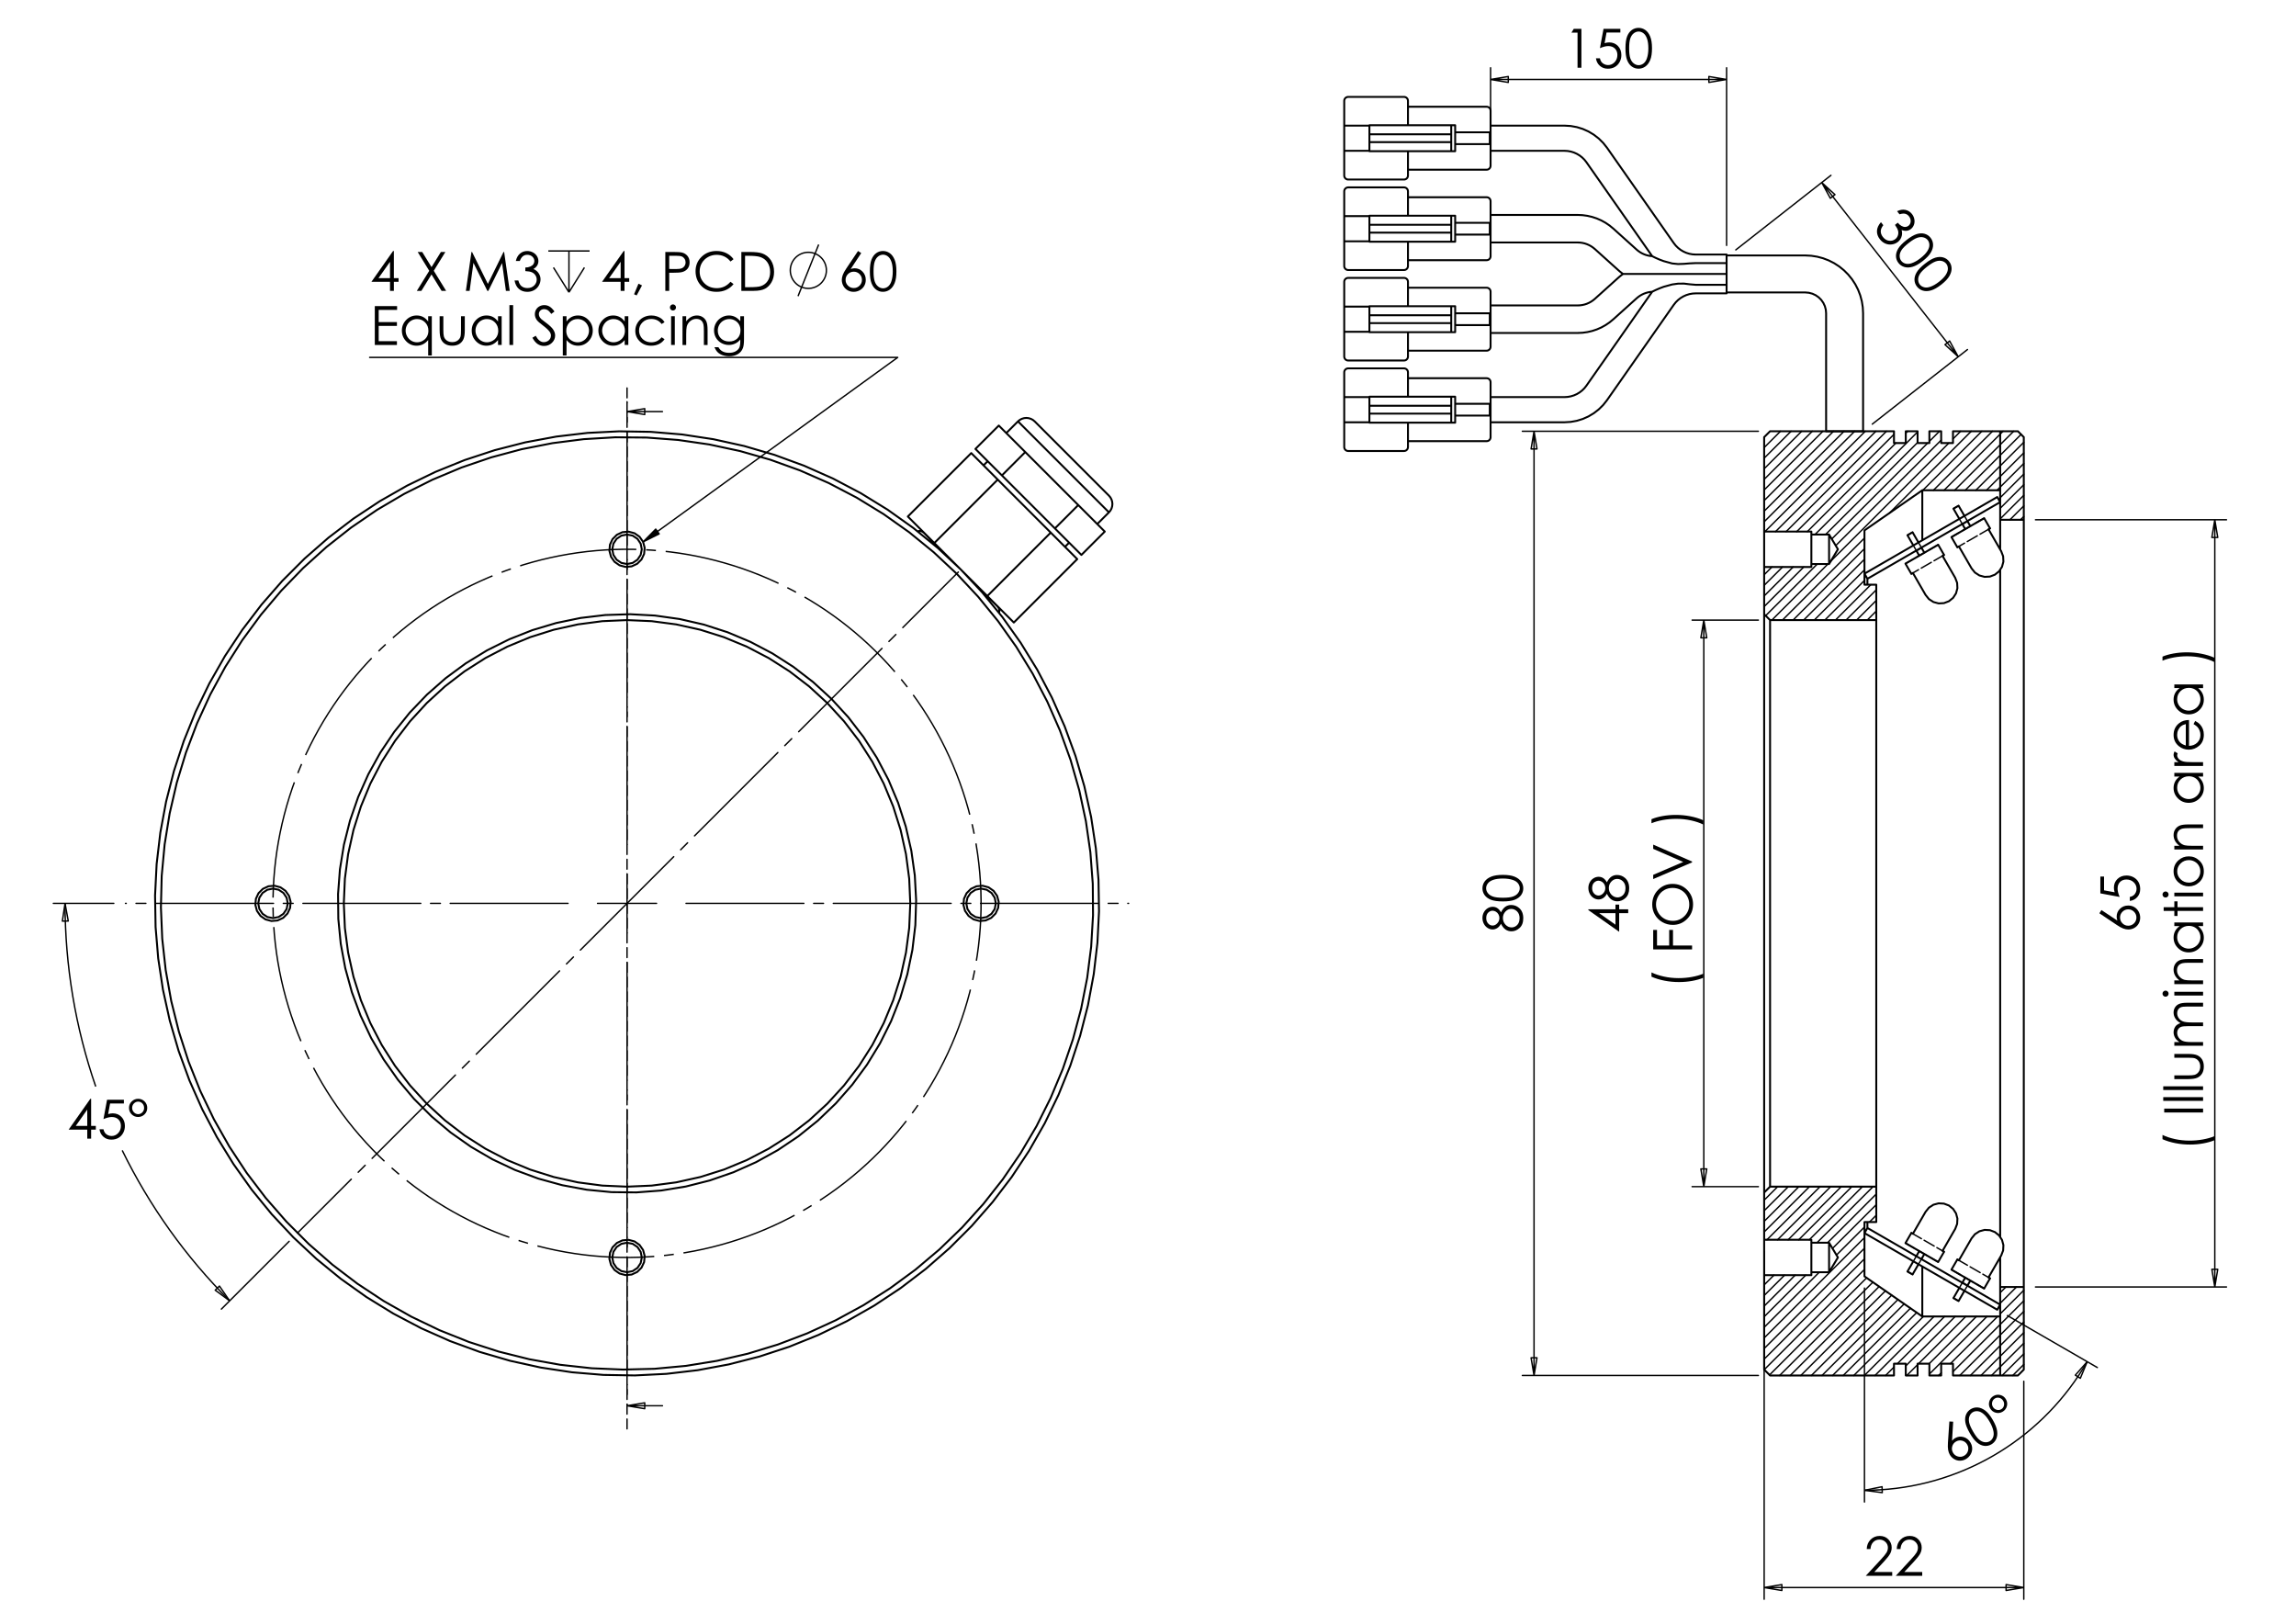 <?xml version="1.0" encoding="utf-8"?>
<!-- Generator: Adobe Illustrator 16.0.0, SVG Export Plug-In . SVG Version: 6.00 Build 0)  -->
<!DOCTYPE svg PUBLIC "-//W3C//DTD SVG 1.1//EN" "http://www.w3.org/Graphics/SVG/1.1/DTD/svg11.dtd">
<svg version="1.1" id="Ebene_1" xmlns="http://www.w3.org/2000/svg" xmlns:xlink="http://www.w3.org/1999/xlink" x="0px" y="0px"
	 width="841.89px" height="595.276px" viewBox="0 0 841.89 595.276" enable-background="new 0 0 841.89 595.276"
	 xml:space="preserve">
<g>
	<path d="M33.124,402.836h0.289v9.941h1.725v1.357h-1.725v3.313h-1.415v-3.313h-6.823L33.124,402.836z M31.998,412.778v-5.986
		l-4.224,5.986H31.998z"/>
	<path d="M45.431,403.195v1.356h-5.066l-0.713,3.887c0.62-0.181,1.178-0.272,1.675-0.272c1.297,0,2.367,0.435,3.21,1.304
		c0.842,0.868,1.263,1.981,1.263,3.339c0,0.936-0.216,1.795-0.649,2.576c-0.433,0.783-1.02,1.382-1.759,1.799
		c-0.74,0.416-1.595,0.624-2.564,0.624c-1.157,0-2.133-0.353-2.927-1.061c-0.795-0.707-1.269-1.623-1.424-2.747h1.463
		c0.11,0.549,0.295,0.994,0.557,1.337c0.262,0.342,0.611,0.619,1.046,0.828c0.437,0.211,0.894,0.314,1.372,0.314
		c0.937,0,1.741-0.354,2.414-1.063c0.672-0.71,1.008-1.597,1.008-2.661c0-0.961-0.304-1.741-0.911-2.342
		c-0.608-0.6-1.419-0.899-2.433-0.899c-0.84,0-1.858,0.256-3.053,0.766l1.318-7.084H45.431z"/>
	<path d="M53.989,406.17c0,0.936-0.327,1.726-0.979,2.369c-0.653,0.642-1.445,0.964-2.375,0.964s-1.719-0.323-2.365-0.97
		c-0.646-0.646-0.969-1.443-0.969-2.393c0-0.911,0.331-1.689,0.993-2.336c0.663-0.646,1.453-0.969,2.37-0.969
		c0.917,0,1.701,0.323,2.351,0.969C53.665,404.452,53.989,405.239,53.989,406.17z M52.836,406.189c0-0.655-0.21-1.206-0.63-1.649
		c-0.42-0.444-0.93-0.666-1.532-0.666c-0.607,0-1.129,0.224-1.565,0.67c-0.436,0.447-0.654,0.99-0.654,1.627
		c0,0.623,0.219,1.162,0.659,1.615c0.439,0.454,0.956,0.681,1.551,0.681c0.594,0,1.104-0.223,1.531-0.666
		C52.623,407.356,52.836,406.82,52.836,406.189z"/>
</g>
<g>
	<path d="M144.132,92.024h0.289v9.942h1.724v1.356h-1.724v3.314h-1.414v-3.314h-6.82L144.132,92.024z M143.007,101.966v-5.987
		l-4.222,5.987H143.007z"/>
	<path d="M153.154,92.383h1.665l3.412,5.546l3.431-5.546h1.643l-4.25,6.887l4.531,7.367h-1.665l-3.7-6.015l-3.712,6.015h-1.666
		l4.552-7.357L153.154,92.383z"/>
	<path d="M170.827,106.636l2.04-14.253h0.231l5.792,11.695l5.737-11.695h0.228l2.05,14.253h-1.396l-1.408-10.194l-5.038,10.194
		H178.7l-5.099-10.271l-1.399,10.271H170.827z"/>
	<path d="M190.597,95.687h-1.453c0.265-1.176,0.771-2.08,1.521-2.713c0.749-0.633,1.633-0.95,2.654-0.95
		c0.743,0,1.435,0.17,2.078,0.508c0.643,0.339,1.14,0.797,1.492,1.372s0.528,1.176,0.528,1.802c0,1.228-0.61,2.2-1.831,2.917
		c0.685,0.278,1.247,0.685,1.686,1.221c0.62,0.756,0.93,1.602,0.93,2.539c0,0.808-0.213,1.578-0.639,2.312
		c-0.426,0.733-1.008,1.3-1.744,1.7c-0.736,0.401-1.559,0.601-2.47,0.601c-1.227,0-2.25-0.354-3.07-1.062s-1.356-1.746-1.608-3.115
		h1.396c0.245,0.924,0.597,1.592,1.056,2.005c0.587,0.523,1.336,0.785,2.247,0.785c1.033,0,1.863-0.31,2.489-0.93
		c0.626-0.621,0.94-1.347,0.94-2.18c0-0.556-0.157-1.076-0.47-1.561c-0.313-0.484-0.732-0.849-1.259-1.095
		c-0.526-0.246-1.341-0.397-2.445-0.456V98.08c0.652,0,1.246-0.114,1.782-0.344c0.536-0.229,0.925-0.521,1.167-0.876
		c0.242-0.355,0.363-0.743,0.363-1.163c0-0.62-0.248-1.156-0.741-1.608c-0.494-0.452-1.119-0.678-1.875-0.678
		c-0.614,0-1.143,0.173-1.588,0.519C191.285,94.274,190.907,94.86,190.597,95.687z"/>
</g>
<path fill="none" stroke="#000000" stroke-width="0.51" stroke-miterlimit="10" d="M214.297,98.073l-5.675,9.082 M202.945,98.073
	l5.677,9.082 M208.622,92.019v15.136 M201.054,92.019h15.136"/>
<g>
	<path d="M228.705,92.018h0.289v9.942h1.723v1.356h-1.723v3.314h-1.415v-3.314h-6.819L228.705,92.018z M227.58,101.959v-5.987
		l-4.221,5.987H227.58z"/>
	<path d="M234.108,104.014l1.308,0.62l-1.966,3.663l-0.958-0.407L234.108,104.014z"/>
	<path d="M243.958,92.376h2.838c1.627,0,2.725,0.071,3.293,0.213c0.813,0.2,1.479,0.612,1.995,1.235
		c0.517,0.624,0.775,1.407,0.775,2.35c0,0.95-0.252,1.733-0.755,2.35c-0.504,0.617-1.198,1.032-2.083,1.245
		c-0.646,0.155-1.853,0.233-3.623,0.233h-1.017v6.628h-1.423V92.376z M245.382,93.771v4.835l2.412,0.029
		c0.975,0,1.689-0.089,2.141-0.266c0.452-0.177,0.807-0.464,1.065-0.861c0.258-0.396,0.387-0.839,0.387-1.33
		c0-0.477-0.129-0.914-0.387-1.31c-0.259-0.397-0.599-0.679-1.022-0.846c-0.423-0.168-1.116-0.251-2.078-0.251H245.382z"/>
	<path d="M268.976,95.021l-1.124,0.862c-0.62-0.807-1.364-1.419-2.232-1.835c-0.868-0.417-1.823-0.625-2.862-0.625
		c-1.137,0-2.189,0.273-3.158,0.819s-1.719,1.278-2.252,2.199c-0.533,0.92-0.799,1.956-0.799,3.105c0,1.738,0.595,3.188,1.787,4.351
		c1.191,1.164,2.694,1.745,4.509,1.745c1.995,0,3.665-0.781,5.007-2.345l1.124,0.853c-0.71,0.904-1.596,1.604-2.659,2.098
		c-1.062,0.495-2.249,0.741-3.559,0.741c-2.493,0-4.459-0.83-5.899-2.49c-1.207-1.402-1.811-3.095-1.811-5.078
		c0-2.086,0.731-3.842,2.194-5.267c1.462-1.424,3.295-2.136,5.497-2.136c1.33,0,2.531,0.263,3.603,0.79
		C267.414,93.334,268.292,94.072,268.976,95.021z"/>
	<path d="M271.833,106.63V92.376h2.954c2.131,0,3.677,0.171,4.639,0.513c1.382,0.485,2.462,1.325,3.24,2.52
		c0.778,1.195,1.167,2.619,1.167,4.273c0,1.428-0.308,2.684-0.925,3.77c-0.617,1.085-1.418,1.886-2.402,2.403
		c-0.984,0.517-2.365,0.775-4.141,0.775H271.833z M273.199,105.283h1.646c1.969,0,3.335-0.123,4.097-0.368
		c1.072-0.349,1.915-0.976,2.528-1.883c0.613-0.907,0.92-2.015,0.92-3.325c0-1.375-0.333-2.55-0.998-3.524s-1.592-1.643-2.779-2.004
		c-0.891-0.271-2.36-0.407-4.407-0.407h-1.007V105.283z"/>
</g>
<path fill="none" stroke="#000000" stroke-width="0.51" stroke-miterlimit="10" d="M292.621,108.573l7.567-18.919 M303.025,99.114
	l-0.044-0.77l-0.135-0.758l-0.22-0.738l-0.305-0.707l-0.385-0.667l-0.462-0.616l-0.527-0.561l-0.59-0.495l-0.645-0.424l-0.687-0.344
	l-0.724-0.264l-0.749-0.177l-0.765-0.09h-0.771l-0.764,0.09l-0.749,0.177l-0.723,0.264l-0.689,0.344l-0.644,0.424l-0.59,0.495
	l-0.528,0.561l-0.46,0.616l-0.385,0.667l-0.306,0.707l-0.219,0.738l-0.134,0.758l-0.044,0.77l0.044,0.768l0.134,0.759l0.219,0.737
	l0.306,0.708l0.385,0.666l0.46,0.618l0.528,0.561l0.59,0.494l0.644,0.423l0.689,0.347l0.723,0.262l0.749,0.179l0.764,0.089h0.771
	l0.765-0.089l0.749-0.179l0.724-0.262l0.687-0.347l0.645-0.423l0.59-0.494l0.527-0.561l0.462-0.618l0.385-0.666l0.305-0.708
	l0.22-0.737l0.135-0.759L303.025,99.114"/>
<g>
	<path d="M314.62,92.018l1.173,0.766l-3.856,5.833c0.517-0.174,1.002-0.261,1.455-0.261c1.133,0,2.094,0.408,2.883,1.226
		s1.185,1.823,1.185,3.018c0,0.821-0.191,1.562-0.573,2.224c-0.381,0.662-0.923,1.189-1.625,1.58
		c-0.701,0.391-1.457,0.586-2.265,0.586c-0.783,0-1.509-0.189-2.179-0.566c-0.67-0.378-1.195-0.91-1.577-1.594
		c-0.381-0.685-0.572-1.418-0.572-2.199c0-0.582,0.118-1.194,0.354-1.836c0.236-0.643,0.659-1.417,1.267-2.321L314.62,92.018z
		 M313.054,99.604c-0.829,0-1.536,0.292-2.122,0.877c-0.585,0.584-0.878,1.294-0.878,2.127c0,0.827,0.292,1.533,0.878,2.118
		s1.293,0.876,2.122,0.876s1.535-0.292,2.122-0.876c0.585-0.584,0.878-1.291,0.878-2.118c0-0.833-0.293-1.542-0.879-2.127
		C314.59,99.897,313.882,99.604,313.054,99.604z"/>
	<path d="M318.962,99.508c0-1.88,0.202-3.333,0.605-4.361c0.404-1.027,0.975-1.805,1.711-2.335c0.737-0.53,1.561-0.794,2.472-0.794
		c0.924,0,1.761,0.266,2.511,0.799c0.75,0.533,1.342,1.332,1.778,2.398c0.437,1.066,0.654,2.497,0.654,4.292
		c0,1.79-0.215,3.214-0.645,4.273s-1.023,1.859-1.778,2.398c-0.756,0.539-1.597,0.809-2.521,0.809c-0.911,0-1.731-0.261-2.462-0.785
		c-0.73-0.523-1.3-1.303-1.711-2.34C319.167,102.827,318.962,101.375,318.962,99.508z M320.31,99.532
		c0,1.609,0.143,2.827,0.431,3.651c0.288,0.824,0.712,1.45,1.275,1.877c0.562,0.426,1.157,0.64,1.783,0.64
		c0.633,0,1.225-0.208,1.774-0.625c0.549-0.417,0.965-1.042,1.25-1.876c0.355-1.015,0.533-2.237,0.533-3.666
		c0-1.436-0.159-2.61-0.475-3.525c-0.317-0.915-0.755-1.584-1.313-2.007c-0.56-0.423-1.149-0.635-1.77-0.635
		c-0.633,0-1.228,0.212-1.783,0.635c-0.556,0.423-0.979,1.047-1.27,1.872C320.455,96.696,320.31,97.916,320.31,99.532z"/>
</g>
<g>
	<path d="M137.434,112.221h8.169v1.395h-6.745v4.467h6.686v1.396h-6.686v5.601h6.686v1.395h-8.111V112.221z"/>
	<path d="M158.336,115.932v14.399h-1.337v-5.669c-0.569,0.691-1.207,1.211-1.914,1.561c-0.708,0.349-1.481,0.522-2.321,0.522
		c-1.492,0-2.767-0.54-3.823-1.623c-1.057-1.082-1.584-2.398-1.584-3.948c0-1.518,0.532-2.817,1.598-3.896
		c1.066-1.079,2.349-1.619,3.847-1.619c0.866,0,1.649,0.184,2.35,0.552c0.701,0.369,1.316,0.921,1.846,1.657v-1.938H158.336z
		 M152.915,116.969c-0.755,0-1.452,0.186-2.091,0.557c-0.639,0.371-1.147,0.892-1.524,1.563c-0.378,0.671-0.566,1.381-0.566,2.129
		c0,0.742,0.19,1.452,0.571,2.129c0.38,0.677,0.892,1.205,1.534,1.583c0.642,0.377,1.331,0.566,2.066,0.566
		c0.742,0,1.445-0.187,2.11-0.562c0.664-0.374,1.176-0.881,1.534-1.52c0.358-0.639,0.538-1.358,0.538-2.158
		c0-1.22-0.401-2.239-1.205-3.059S154.088,116.969,152.915,116.969z"/>
	<path d="M161.205,115.932h1.357v4.922c0,1.202,0.064,2.029,0.194,2.48c0.194,0.646,0.565,1.157,1.111,1.531
		c0.547,0.375,1.198,0.562,1.956,0.562c0.757,0,1.398-0.182,1.926-0.548c0.527-0.364,0.891-0.844,1.092-1.438
		c0.136-0.407,0.204-1.27,0.204-2.587v-4.922h1.385v5.174c0,1.454-0.169,2.549-0.509,3.285s-0.849,1.313-1.531,1.729
		s-1.536,0.625-2.563,0.625c-1.027,0-1.884-0.208-2.573-0.625c-0.688-0.417-1.201-0.998-1.541-1.744s-0.509-1.869-0.509-3.367
		V115.932z"/>
	<path d="M183.948,115.932v10.542h-1.337v-1.812c-0.568,0.691-1.207,1.211-1.914,1.561c-0.707,0.349-1.481,0.522-2.32,0.522
		c-1.493,0-2.767-0.54-3.823-1.623c-1.056-1.082-1.584-2.398-1.584-3.948c0-1.518,0.533-2.817,1.599-3.896
		c1.066-1.079,2.348-1.619,3.847-1.619c0.866,0,1.649,0.184,2.35,0.552c0.7,0.369,1.316,0.921,1.846,1.657v-1.938H183.948z
		 M178.526,116.969c-0.755,0-1.452,0.186-2.091,0.557c-0.639,0.371-1.147,0.892-1.524,1.563c-0.378,0.671-0.566,1.381-0.566,2.129
		c0,0.742,0.19,1.452,0.571,2.129c0.381,0.677,0.892,1.205,1.534,1.583c0.642,0.377,1.331,0.566,2.067,0.566
		c0.742,0,1.445-0.187,2.109-0.562c0.665-0.374,1.176-0.881,1.534-1.52s0.537-1.358,0.537-2.158c0-1.22-0.401-2.239-1.205-3.059
		C180.689,117.379,179.7,116.969,178.526,116.969z"/>
	<path d="M186.796,111.862h1.356v14.612h-1.356V111.862z"/>
	<path d="M195.217,123.82l1.211-0.727c0.853,1.569,1.838,2.354,2.956,2.354c0.478,0,0.927-0.111,1.347-0.334
		c0.42-0.223,0.74-0.521,0.959-0.896c0.219-0.375,0.33-0.772,0.33-1.192c0-0.478-0.162-0.946-0.484-1.405
		c-0.446-0.633-1.26-1.395-2.442-2.287c-1.188-0.898-1.928-1.547-2.219-1.948c-0.504-0.671-0.756-1.398-0.756-2.18
		c0-0.621,0.148-1.186,0.446-1.696c0.297-0.51,0.715-0.913,1.254-1.207c0.54-0.293,1.126-0.441,1.759-0.441
		c0.672,0,1.3,0.167,1.885,0.499s1.203,0.944,1.855,1.836l-1.163,0.882c-0.536-0.711-0.993-1.179-1.372-1.405
		c-0.378-0.226-0.79-0.339-1.235-0.339c-0.575,0-1.045,0.174-1.41,0.523c-0.365,0.349-0.548,0.779-0.548,1.289
		c0,0.311,0.064,0.611,0.194,0.901c0.129,0.291,0.365,0.607,0.708,0.95c0.188,0.181,0.801,0.656,1.841,1.424
		c1.234,0.911,2.08,1.722,2.539,2.432c0.458,0.711,0.688,1.425,0.688,2.142c0,1.034-0.393,1.932-1.177,2.694
		s-1.739,1.144-2.863,1.144c-0.866,0-1.65-0.231-2.354-0.693C196.46,125.679,195.812,124.905,195.217,123.82z"/>
	<path d="M206.37,115.932h1.357v1.938c0.536-0.736,1.152-1.289,1.849-1.657c0.697-0.368,1.475-0.552,2.333-0.552
		c1.497,0,2.778,0.54,3.843,1.619c1.065,1.079,1.598,2.377,1.598,3.896c0,1.55-0.528,2.866-1.583,3.948
		c-1.056,1.083-2.328,1.623-3.819,1.623c-0.839,0-1.61-0.174-2.314-0.522c-0.703-0.349-1.339-0.869-1.907-1.561v5.669h-1.357
		V115.932z M211.797,116.969c-1.173,0-2.161,0.41-2.963,1.229c-0.803,0.819-1.204,1.839-1.204,3.059c0,0.8,0.179,1.52,0.537,2.158
		s0.87,1.146,1.537,1.52c0.667,0.375,1.372,0.562,2.113,0.562c0.728,0,1.413-0.189,2.054-0.566c0.642-0.377,1.152-0.905,1.533-1.583
		c0.38-0.678,0.57-1.388,0.57-2.129c0-0.749-0.188-1.458-0.566-2.129c-0.376-0.671-0.884-1.192-1.522-1.563
		C213.247,117.155,212.551,116.969,211.797,116.969z"/>
	<path d="M230.393,115.932v10.542h-1.337v-1.812c-0.568,0.691-1.207,1.211-1.914,1.561c-0.707,0.349-1.481,0.522-2.321,0.522
		c-1.492,0-2.767-0.54-3.823-1.623c-1.057-1.082-1.584-2.398-1.584-3.948c0-1.518,0.532-2.817,1.599-3.896
		c1.066-1.079,2.348-1.619,3.847-1.619c0.866,0,1.649,0.184,2.35,0.552c0.701,0.369,1.316,0.921,1.846,1.657v-1.938H230.393z
		 M224.971,116.969c-0.755,0-1.452,0.186-2.091,0.557c-0.639,0.371-1.147,0.892-1.524,1.563c-0.378,0.671-0.566,1.381-0.566,2.129
		c0,0.742,0.191,1.452,0.571,2.129c0.38,0.677,0.892,1.205,1.534,1.583c0.642,0.377,1.331,0.566,2.066,0.566
		c0.742,0,1.445-0.187,2.11-0.562c0.665-0.374,1.176-0.881,1.534-1.52c0.358-0.639,0.537-1.358,0.537-2.158
		c0-1.22-0.401-2.239-1.205-3.059C227.134,117.379,226.145,116.969,224.971,116.969z"/>
	<path d="M243.678,118.122l-1.075,0.668c-0.929-1.234-2.197-1.851-3.804-1.851c-1.284,0-2.35,0.413-3.199,1.239
		s-1.273,1.83-1.273,3.01c0,0.768,0.196,1.491,0.586,2.168c0.39,0.678,0.926,1.204,1.606,1.578c0.681,0.375,1.444,0.562,2.289,0.562
		c1.548,0,2.813-0.617,3.794-1.851l1.075,0.708c-0.503,0.758-1.181,1.347-2.03,1.765c-0.849,0.419-1.816,0.627-2.902,0.627
		c-1.667,0-3.049-0.529-4.148-1.589c-1.098-1.06-1.647-2.348-1.647-3.866c0-1.021,0.257-1.968,0.771-2.844
		c0.513-0.875,1.219-1.559,2.117-2.05c0.898-0.49,1.902-0.736,3.014-0.736c0.698,0,1.372,0.107,2.021,0.32
		c0.649,0.213,1.2,0.491,1.652,0.833C242.977,117.156,243.361,117.593,243.678,118.122z"/>
	<path d="M246.754,111.591c0.309,0,0.572,0.11,0.792,0.33c0.218,0.22,0.328,0.485,0.328,0.794c0,0.304-0.109,0.565-0.328,0.785
		c-0.219,0.22-0.483,0.33-0.792,0.33c-0.303,0-0.563-0.109-0.782-0.33c-0.219-0.219-0.328-0.481-0.328-0.785
		c0-0.31,0.109-0.575,0.328-0.794S246.452,111.591,246.754,111.591z M246.081,115.932h1.356v10.542h-1.356V115.932z"/>
	<path d="M250.257,115.932h1.356v1.89c0.543-0.724,1.144-1.265,1.803-1.623c0.659-0.359,1.376-0.538,2.151-0.538
		c0.788,0,1.487,0.2,2.098,0.601c0.61,0.401,1.062,0.94,1.352,1.619c0.291,0.678,0.437,1.734,0.437,3.168v5.426h-1.356v-5.029
		c0-1.214-0.05-2.025-0.151-2.432c-0.157-0.698-0.458-1.222-0.904-1.575c-0.446-0.352-1.027-0.528-1.744-0.528
		c-0.821,0-1.556,0.271-2.205,0.813c-0.649,0.543-1.077,1.215-1.284,2.016c-0.129,0.523-0.194,1.479-0.194,2.868v3.866h-1.356
		V115.932z"/>
	<path d="M271.45,115.932h1.357v8.401c0,1.479-0.129,2.561-0.388,3.246c-0.355,0.969-0.973,1.715-1.851,2.238
		c-0.879,0.523-1.935,0.785-3.169,0.785c-0.904,0-1.716-0.128-2.437-0.384c-0.72-0.256-1.306-0.6-1.758-1.03
		c-0.453-0.431-0.869-1.062-1.25-1.891h1.473c0.401,0.698,0.918,1.215,1.552,1.551c0.634,0.335,1.42,0.503,2.358,0.503
		c0.925,0,1.706-0.172,2.343-0.517s1.091-0.778,1.363-1.299c0.271-0.521,0.407-1.363,0.407-2.525v-0.543
		c-0.51,0.646-1.135,1.143-1.872,1.487c-0.738,0.346-1.521,0.519-2.348,0.519c-0.97,0-1.882-0.24-2.736-0.722
		c-0.854-0.481-1.513-1.129-1.979-1.943s-0.698-1.708-0.698-2.685c0-0.975,0.242-1.884,0.728-2.727
		c0.485-0.843,1.156-1.51,2.013-2.001c0.856-0.49,1.76-0.736,2.711-0.736c0.789,0,1.524,0.163,2.207,0.49
		c0.682,0.326,1.34,0.864,1.974,1.613V115.932z M267.448,116.969c-0.769,0-1.482,0.186-2.142,0.557
		c-0.659,0.372-1.175,0.885-1.55,1.541c-0.375,0.656-0.562,1.365-0.562,2.127c0,1.156,0.388,2.112,1.163,2.868
		c0.775,0.756,1.78,1.134,3.014,1.134c1.247,0,2.25-0.375,3.009-1.124c0.759-0.75,1.139-1.734,1.139-2.956
		c0-0.794-0.175-1.503-0.523-2.127c-0.349-0.623-0.843-1.116-1.483-1.478S268.185,116.969,267.448,116.969z"/>
</g>
<g>
	<path d="M582.414,333.654v-0.289h9.941v-1.725h1.356v1.725h3.314v1.415h-3.314v6.825L582.414,333.654z M592.355,334.78h-5.986
		l5.986,4.225V334.78z"/>
	<path d="M589.207,323.477c0.478-0.962,1.023-1.651,1.637-2.068c0.614-0.417,1.312-0.626,2.094-0.626
		c1.098,0,2.067,0.359,2.907,1.077c1.027,0.878,1.54,2.135,1.54,3.771c0,1.577-0.45,2.771-1.352,3.585
		c-0.901,0.815-1.895,1.222-2.98,1.222c-0.794,0-1.509-0.213-2.146-0.64c-0.637-0.426-1.204-1.137-1.7-2.132
		c-0.362,0.697-0.811,1.221-1.348,1.569c-0.536,0.349-1.11,0.524-1.725,0.524c-0.62,0-1.226-0.187-1.817-0.558
		c-0.59-0.371-1.055-0.886-1.395-1.542c-0.339-0.655-0.509-1.364-0.509-2.126c0-0.744,0.171-1.433,0.514-2.065
		c0.342-0.633,0.807-1.129,1.396-1.487c0.588-0.359,1.204-0.539,1.851-0.539s1.221,0.17,1.726,0.509
		C588.402,322.291,588.838,322.799,589.207,323.477z M583.8,325.605c0,0.784,0.231,1.433,0.692,1.948
		c0.462,0.514,1.013,0.771,1.652,0.771c0.634,0,1.207-0.277,1.72-0.831c0.514-0.553,0.771-1.199,0.771-1.937
		c0-0.473-0.117-0.919-0.35-1.34s-0.551-0.749-0.954-0.985s-0.81-0.354-1.216-0.354c-0.576,0-1.105,0.232-1.589,0.699
		C584.042,324.042,583.8,324.718,583.8,325.605z M589.924,325.538c0,0.981,0.317,1.804,0.954,2.468
		c0.637,0.665,1.378,0.998,2.224,0.998c0.523,0,1.018-0.142,1.482-0.427c0.466-0.283,0.824-0.681,1.076-1.19
		s0.378-1.101,0.378-1.771c0-1.038-0.307-1.864-0.921-2.478c-0.613-0.613-1.331-0.919-2.151-0.919c-0.794,0-1.499,0.324-2.116,0.973
		C590.231,323.839,589.924,324.622,589.924,325.538z"/>
</g>
<g>
	<path d="M605.561,358.07V356.5c1.299,0.632,2.813,1.14,4.544,1.521c1.731,0.381,3.519,0.572,5.359,0.572
		c1.705,0,3.35-0.145,4.932-0.432c1.583-0.288,2.976-0.685,4.177-1.188v1.492c-1.15,0.479-2.504,0.859-4.061,1.144
		s-3.178,0.427-4.864,0.427c-1.815,0-3.584-0.168-5.306-0.504C608.621,359.197,607.026,358.709,605.561,358.07z"/>
	<path d="M606.19,348.069v-7.143h1.396v5.718h4.467v-5.718h1.395v5.718h6.997v1.425H606.19z"/>
	<path d="M605.832,331.655c0-2.159,0.72-3.966,2.161-5.42c1.44-1.455,3.213-2.183,5.319-2.183c2.087,0,3.856,0.726,5.31,2.177
		c1.454,1.451,2.181,3.222,2.181,5.31c0,2.114-0.724,3.898-2.171,5.354c-1.447,1.454-3.197,2.183-5.252,2.183
		c-1.37,0-2.639-0.332-3.808-0.994c-1.169-0.663-2.085-1.566-2.747-2.711C606.162,334.225,605.832,332.987,605.832,331.655z
		 M607.218,331.592c0,1.055,0.274,2.055,0.823,3c0.55,0.944,1.291,1.682,2.222,2.213s1.969,0.796,3.113,0.796
		c1.692,0,3.124-0.587,4.291-1.762c1.167-1.174,1.75-2.59,1.75-4.247c0-1.106-0.269-2.131-0.805-3.072s-1.271-1.676-2.201-2.204
		c-0.931-0.527-1.966-0.791-3.104-0.791c-1.13,0-2.153,0.264-3.069,0.791c-0.914,0.528-1.646,1.271-2.196,2.228
		C607.492,329.502,607.218,330.518,607.218,331.592z"/>
	<path d="M606.19,322.278v-1.55l11.013-4.725l-11.013-4.802v-1.552l14.254,6.203v0.311L606.19,322.278z"/>
	<path d="M624.572,300.724v1.571c-1.298-0.641-2.814-1.149-4.545-1.527c-1.731-0.378-3.518-0.566-5.357-0.566
		c-1.706,0-3.35,0.144-4.934,0.431c-1.582,0.287-2.975,0.684-4.176,1.187v-1.492c1.149-0.483,2.504-0.867,4.065-1.148
		c1.56-0.281,3.183-0.421,4.868-0.421c1.81,0,3.574,0.167,5.296,0.504C621.512,299.597,623.105,300.084,624.572,300.724z"/>
</g>
<g>
	<path d="M550.369,334.478c0.478-0.962,1.024-1.652,1.638-2.068c0.613-0.417,1.312-0.626,2.093-0.626
		c1.099,0,2.068,0.359,2.907,1.077c1.027,0.878,1.541,2.135,1.541,3.77c0,1.577-0.451,2.772-1.352,3.586
		c-0.902,0.815-1.896,1.222-2.98,1.222c-0.794,0-1.51-0.214-2.146-0.64c-0.636-0.426-1.203-1.137-1.7-2.132
		c-0.361,0.697-0.811,1.221-1.348,1.569c-0.535,0.349-1.109,0.523-1.724,0.523c-0.62,0-1.226-0.186-1.817-0.557
		c-0.591-0.371-1.056-0.886-1.395-1.542c-0.34-0.655-0.509-1.364-0.509-2.127c0-0.743,0.17-1.432,0.513-2.065
		c0.343-0.632,0.808-1.128,1.396-1.486c0.589-0.359,1.205-0.539,1.851-0.539c0.646,0,1.221,0.17,1.726,0.509
		C549.565,333.291,550.001,333.799,550.369,334.478z M544.963,336.606c0,0.784,0.23,1.433,0.692,1.947s1.013,0.772,1.652,0.772
		c0.633,0,1.206-0.277,1.72-0.831c0.513-0.553,0.771-1.199,0.771-1.937c0-0.473-0.117-0.919-0.349-1.34
		c-0.233-0.421-0.551-0.75-0.954-0.985c-0.404-0.236-0.81-0.354-1.217-0.354c-0.575,0-1.104,0.232-1.589,0.698
		C545.204,335.043,544.963,335.719,544.963,336.606z M551.086,336.539c0,0.981,0.318,1.804,0.955,2.468
		c0.637,0.665,1.377,0.998,2.223,0.998c0.524,0,1.019-0.143,1.483-0.427c0.466-0.283,0.824-0.681,1.075-1.19
		c0.252-0.51,0.378-1.101,0.378-1.771c0-1.038-0.306-1.865-0.92-2.478c-0.614-0.613-1.331-0.919-2.151-0.919
		c-0.795,0-1.5,0.324-2.117,0.973S551.086,335.623,551.086,336.539z"/>
	<path d="M551.067,330.475c-1.88,0-3.334-0.202-4.361-0.605c-1.027-0.404-1.806-0.975-2.335-1.711
		c-0.529-0.737-0.794-1.561-0.794-2.472c0-0.925,0.266-1.761,0.798-2.51c0.534-0.751,1.334-1.344,2.398-1.779
		c1.066-0.436,2.498-0.655,4.294-0.655c1.789,0,3.214,0.216,4.272,0.646c1.06,0.43,1.859,1.022,2.398,1.779
		c0.54,0.756,0.81,1.595,0.81,2.52c0,0.911-0.262,1.731-0.785,2.462s-1.303,1.301-2.34,1.711S552.934,330.475,551.067,330.475z
		 M551.091,329.127c1.61,0,2.827-0.144,3.651-0.432c0.824-0.286,1.45-0.712,1.876-1.274c0.428-0.563,0.642-1.156,0.642-1.783
		c0-0.633-0.21-1.225-0.626-1.773c-0.417-0.55-1.043-0.966-1.877-1.25c-1.015-0.355-2.237-0.534-3.666-0.534
		c-1.435,0-2.61,0.159-3.524,0.476c-0.915,0.317-1.584,0.755-2.008,1.313c-0.423,0.559-0.636,1.148-0.636,1.769
		c0,0.634,0.213,1.229,0.636,1.783c0.424,0.557,1.048,0.979,1.872,1.271C548.254,328.983,549.475,329.127,551.091,329.127z"/>
</g>
<g>
	<path d="M769.791,334.819l0.766-1.173l5.833,3.855c-0.174-0.517-0.261-1.002-0.261-1.455c0-1.132,0.407-2.093,1.226-2.883
		c0.817-0.789,1.823-1.185,3.018-1.185c0.82,0,1.563,0.191,2.225,0.572c0.662,0.382,1.188,0.924,1.579,1.625
		c0.391,0.702,0.586,1.458,0.586,2.267c0,0.782-0.188,1.509-0.566,2.179s-0.909,1.194-1.595,1.577
		c-0.685,0.381-1.418,0.571-2.199,0.571c-0.581,0-1.192-0.117-1.836-0.354c-0.643-0.236-1.416-0.658-2.321-1.268L769.791,334.819z
		 M777.378,336.385c0,0.828,0.293,1.535,0.877,2.121c0.585,0.585,1.294,0.878,2.127,0.878c0.828,0,1.533-0.293,2.117-0.878
		c0.585-0.586,0.877-1.294,0.877-2.121c0-0.829-0.292-1.536-0.877-2.122c-0.584-0.586-1.289-0.879-2.117-0.879
		c-0.833,0-1.542,0.293-2.127,0.879C777.671,334.85,777.378,335.556,777.378,336.385z"/>
	<path d="M770.149,321.345h1.356v5.067l3.887,0.713c-0.181-0.619-0.272-1.178-0.272-1.675c0-1.298,0.435-2.367,1.304-3.21
		c0.868-0.843,1.981-1.264,3.339-1.264c0.936,0,1.795,0.217,2.576,0.649c0.783,0.433,1.382,1.021,1.799,1.76
		c0.416,0.739,0.624,1.595,0.624,2.563c0,1.156-0.353,2.132-1.061,2.927c-0.707,0.796-1.623,1.27-2.747,1.426v-1.465
		c0.549-0.109,0.994-0.295,1.337-0.557c0.342-0.262,0.619-0.611,0.828-1.047c0.211-0.436,0.314-0.894,0.314-1.372
		c0-0.937-0.354-1.741-1.063-2.413s-1.597-1.009-2.661-1.009c-0.961,0-1.741,0.305-2.342,0.912c-0.6,0.607-0.899,1.418-0.899,2.433
		c0,0.841,0.256,1.858,0.766,3.053l-7.084-1.318V321.345z"/>
</g>
<g>
	<path d="M792.937,417.649v-1.57c1.299,0.634,2.813,1.141,4.544,1.521c1.731,0.381,3.519,0.572,5.359,0.572
		c1.705,0,3.35-0.144,4.932-0.432c1.583-0.287,2.976-0.683,4.177-1.188v1.492c-1.15,0.479-2.504,0.859-4.061,1.144
		s-3.178,0.427-4.864,0.427c-1.815,0-3.584-0.168-5.306-0.504C795.997,418.776,794.402,418.289,792.937,417.649z"/>
	<path d="M793.566,407.853v-1.424h14.254v1.424H793.566z"/>
	<path d="M793.208,403.59v-1.357h14.612v1.357H793.208z"/>
	<path d="M793.208,399.618v-1.356h14.612v1.356H793.208z"/>
	<path d="M797.277,395.616v-1.357h4.923c1.201,0,2.027-0.063,2.48-0.193c0.646-0.194,1.156-0.564,1.531-1.111
		s0.562-1.198,0.562-1.955s-0.183-1.399-0.548-1.926c-0.364-0.527-0.844-0.892-1.438-1.092c-0.406-0.137-1.27-0.204-2.587-0.204
		h-4.923v-1.385h5.175c1.454,0,2.548,0.169,3.284,0.508s1.313,0.85,1.73,1.53c0.417,0.682,0.625,1.536,0.625,2.563
		c0,1.026-0.208,1.885-0.625,2.572c-0.418,0.688-0.998,1.202-1.744,1.541s-1.869,0.509-3.368,0.509H797.277z"/>
	<path d="M797.277,383.388v-1.356h1.822c-0.672-0.473-1.163-0.957-1.473-1.455c-0.414-0.686-0.621-1.407-0.621-2.164
		c0-0.511,0.1-0.995,0.301-1.454c0.2-0.46,0.467-0.834,0.799-1.125c0.333-0.291,0.81-0.544,1.43-0.757
		c-0.826-0.451-1.454-1.015-1.885-1.692c-0.43-0.677-0.645-1.404-0.645-2.184c0-0.729,0.185-1.371,0.553-1.929
		c0.367-0.558,0.882-0.971,1.541-1.242c0.658-0.271,1.646-0.406,2.965-0.406h5.756v1.386h-5.756c-1.13,0-1.907,0.081-2.33,0.242
		c-0.424,0.161-0.765,0.436-1.022,0.825c-0.259,0.39-0.388,0.854-0.388,1.396c0,0.656,0.193,1.256,0.581,1.801
		c0.388,0.544,0.905,0.941,1.55,1.192c0.646,0.251,1.726,0.377,3.237,0.377h4.128v1.355h-5.396c-1.273,0-2.138,0.08-2.593,0.238
		c-0.456,0.158-0.82,0.435-1.096,0.828c-0.274,0.395-0.411,0.862-0.411,1.405c0,0.627,0.189,1.213,0.567,1.759
		c0.378,0.545,0.886,0.949,1.525,1.211s1.619,0.393,2.937,0.393h4.467v1.356H797.277z"/>
	<path d="M792.937,364.295c0-0.308,0.11-0.572,0.329-0.79c0.221-0.219,0.484-0.328,0.795-0.328c0.304,0,0.565,0.109,0.784,0.328
		c0.221,0.218,0.33,0.482,0.33,0.79c0,0.303-0.109,0.563-0.33,0.781c-0.219,0.22-0.48,0.329-0.784,0.329
		c-0.311,0-0.574-0.109-0.795-0.329C793.047,364.859,792.937,364.598,792.937,364.295z M797.277,364.969v-1.356h10.543v1.356
		H797.277z"/>
	<path d="M797.277,360.793v-1.355h1.89c-0.724-0.544-1.265-1.144-1.623-1.803s-0.538-1.376-0.538-2.151
		c0-0.788,0.201-1.487,0.602-2.098s0.939-1.061,1.618-1.352c0.678-0.29,1.734-0.437,3.168-0.437h5.427v1.357h-5.028
		c-1.216,0-2.026,0.051-2.433,0.15c-0.698,0.157-1.224,0.459-1.575,0.905c-0.353,0.445-0.528,1.027-0.528,1.743
		c0,0.821,0.271,1.556,0.814,2.205c0.542,0.649,1.215,1.078,2.016,1.284c0.522,0.129,1.479,0.194,2.868,0.194h3.866v1.355H797.277z"
		/>
	<path d="M797.277,338.189h10.543v1.336h-1.813c0.691,0.569,1.211,1.207,1.561,1.914c0.349,0.708,0.523,1.48,0.523,2.32
		c0,1.492-0.541,2.767-1.623,3.823c-1.082,1.055-2.398,1.583-3.949,1.583c-1.518,0-2.816-0.532-3.896-1.599
		c-1.078-1.065-1.618-2.348-1.618-3.847c0-0.865,0.185-1.648,0.553-2.349c0.367-0.701,0.921-1.316,1.657-1.847h-1.938V338.189z
		 M798.314,343.609c0,0.755,0.185,1.452,0.557,2.092c0.371,0.639,0.892,1.146,1.563,1.523c0.672,0.378,1.381,0.566,2.129,0.566
		c0.743,0,1.453-0.191,2.131-0.571c0.677-0.381,1.204-0.892,1.582-1.534c0.378-0.642,0.565-1.33,0.565-2.066
		c0-0.742-0.187-1.445-0.562-2.109c-0.373-0.665-0.88-1.176-1.519-1.534c-0.639-0.357-1.358-0.537-2.158-0.537
		c-1.22,0-2.239,0.401-3.059,1.205C798.724,341.447,798.314,342.436,798.314,343.609z"/>
	<path d="M793.362,333.955v-1.357h3.915v-2.15h1.173v2.15h9.37v1.357h-9.37v1.851h-1.173v-1.851H793.362z"/>
	<path d="M792.937,327.941c0-0.308,0.11-0.571,0.329-0.79c0.221-0.219,0.484-0.328,0.795-0.328c0.304,0,0.565,0.109,0.784,0.328
		c0.221,0.219,0.33,0.482,0.33,0.79c0,0.303-0.109,0.564-0.33,0.782c-0.219,0.219-0.48,0.328-0.784,0.328
		c-0.311,0-0.574-0.109-0.795-0.328C793.047,328.505,792.937,328.244,792.937,327.941z M797.277,328.616v-1.357h10.543v1.357
		H797.277z"/>
	<path d="M797.006,319.45c0-1.625,0.589-2.97,1.764-4.038c1.073-0.971,2.342-1.456,3.809-1.456c1.473,0,2.76,0.514,3.861,1.539
		s1.652,2.344,1.652,3.955c0,1.617-0.551,2.939-1.652,3.965c-1.102,1.026-2.389,1.538-3.861,1.538c-1.46,0-2.726-0.485-3.799-1.456
		C797.598,322.429,797.006,321.081,797.006,319.45z M798.334,319.455c0,1.128,0.417,2.097,1.25,2.907
		c0.833,0.81,1.841,1.216,3.023,1.216c0.762,0,1.473-0.185,2.132-0.555s1.167-0.868,1.525-1.497s0.538-1.319,0.538-2.071
		s-0.18-1.442-0.538-2.07c-0.358-0.63-0.866-1.129-1.525-1.498s-1.37-0.555-2.132-0.555c-1.183,0-2.19,0.406-3.023,1.221
		C798.751,317.366,798.334,318.333,798.334,319.455z"/>
	<path d="M797.277,311.446v-1.355h1.89c-0.724-0.543-1.265-1.144-1.623-1.803s-0.538-1.376-0.538-2.151
		c0-0.788,0.201-1.487,0.602-2.098s0.939-1.061,1.618-1.352c0.678-0.29,1.734-0.437,3.168-0.437h5.427v1.357h-5.028
		c-1.216,0-2.026,0.051-2.433,0.15c-0.698,0.158-1.224,0.459-1.575,0.905c-0.353,0.445-0.528,1.027-0.528,1.743
		c0,0.821,0.271,1.556,0.814,2.205c0.542,0.649,1.215,1.078,2.016,1.284c0.522,0.129,1.479,0.194,2.868,0.194h3.866v1.355H797.277z"
		/>
	<path d="M797.277,283.349h10.543v1.336h-1.813c0.691,0.569,1.211,1.207,1.561,1.914c0.349,0.708,0.523,1.48,0.523,2.32
		c0,1.492-0.541,2.767-1.623,3.823c-1.082,1.056-2.398,1.583-3.949,1.583c-1.518,0-2.816-0.532-3.896-1.599
		c-1.078-1.066-1.618-2.348-1.618-3.846c0-0.865,0.185-1.649,0.553-2.349c0.367-0.701,0.921-1.316,1.657-1.847h-1.938V283.349z
		 M798.314,288.769c0,0.755,0.185,1.453,0.557,2.091c0.371,0.639,0.892,1.146,1.563,1.523c0.672,0.378,1.381,0.567,2.129,0.567
		c0.743,0,1.453-0.191,2.131-0.571c0.677-0.381,1.204-0.892,1.582-1.534s0.565-1.33,0.565-2.066c0-0.742-0.187-1.445-0.562-2.11
		c-0.373-0.665-0.88-1.175-1.519-1.534c-0.639-0.358-1.358-0.537-2.158-0.537c-1.22,0-2.239,0.401-3.059,1.205
		C798.724,286.607,798.314,287.596,798.314,288.769z"/>
	<path d="M797.277,280.81v-1.385h1.541c-0.607-0.414-1.061-0.849-1.361-1.309c-0.301-0.458-0.451-0.937-0.451-1.434
		c0-0.375,0.119-0.775,0.358-1.201l1.144,0.707c-0.122,0.284-0.184,0.524-0.184,0.717c0,0.452,0.186,0.889,0.558,1.309
		c0.371,0.419,0.948,0.74,1.729,0.958c0.6,0.168,1.815,0.252,3.643,0.252h3.566v1.385H797.277z"/>
	<path d="M804.322,265.452l0.601-1.143c0.736,0.375,1.331,0.808,1.783,1.3c0.452,0.491,0.796,1.043,1.031,1.658
		c0.236,0.615,0.354,1.31,0.354,2.086c0,1.719-0.563,3.064-1.691,4.033c-1.127,0.971-2.401,1.455-3.822,1.455
		c-1.338,0-2.529-0.41-3.576-1.231c-1.33-1.041-1.996-2.434-1.996-4.18c0-1.797,0.682-3.232,2.045-4.306
		c0.963-0.762,2.164-1.15,3.604-1.164v9.486c1.225-0.025,2.229-0.417,3.012-1.174c0.783-0.756,1.174-1.691,1.174-2.803
		c0-0.537-0.092-1.058-0.279-1.566c-0.187-0.508-0.435-0.939-0.743-1.296C805.51,266.251,805.011,265.867,804.322,265.452z
		 M801.482,265.452c-0.723,0.182-1.301,0.445-1.734,0.792c-0.433,0.346-0.781,0.803-1.046,1.372
		c-0.265,0.569-0.397,1.168-0.397,1.795c0,1.035,0.332,1.924,0.998,2.667c0.484,0.543,1.211,0.955,2.18,1.231V265.452z"/>
	<path d="M797.277,250.929h10.543v1.336h-1.813c0.691,0.569,1.211,1.207,1.561,1.914c0.349,0.708,0.523,1.48,0.523,2.32
		c0,1.492-0.541,2.767-1.623,3.823c-1.082,1.055-2.398,1.583-3.949,1.583c-1.518,0-2.816-0.533-3.896-1.599
		c-1.078-1.066-1.618-2.348-1.618-3.847c0-0.865,0.185-1.649,0.553-2.349c0.367-0.701,0.921-1.316,1.657-1.847h-1.938V250.929z
		 M798.314,256.35c0,0.754,0.185,1.453,0.557,2.091c0.371,0.639,0.892,1.146,1.563,1.523c0.672,0.378,1.381,0.567,2.129,0.567
		c0.743,0,1.453-0.191,2.131-0.571c0.677-0.381,1.204-0.892,1.582-1.534s0.565-1.33,0.565-2.066c0-0.742-0.187-1.445-0.562-2.11
		c-0.373-0.665-0.88-1.175-1.519-1.534c-0.639-0.357-1.358-0.537-2.158-0.537c-1.22,0-2.239,0.401-3.059,1.205
		C798.724,254.188,798.314,255.176,798.314,256.35z"/>
	<path d="M811.948,241.123v1.57c-1.298-0.64-2.814-1.149-4.545-1.527c-1.731-0.378-3.518-0.567-5.358-0.567
		c-1.705,0-3.349,0.144-4.933,0.432c-1.582,0.288-2.975,0.683-4.176,1.188v-1.492c1.149-0.484,2.504-0.868,4.065-1.149
		c1.56-0.28,3.183-0.421,4.868-0.421c1.81,0,3.574,0.167,5.296,0.503S810.481,240.483,811.948,241.123z"/>
</g>
<g>
	<path d="M685.855,567.912h-1.366c0.038-1.405,0.509-2.56,1.409-3.463c0.901-0.902,2.015-1.354,3.34-1.354
		c1.312,0,2.373,0.423,3.185,1.271c0.811,0.846,1.216,1.844,1.216,2.995c0,0.809-0.193,1.565-0.58,2.273s-1.138,1.665-2.252,2.874
		l-3.553,3.823h6.578v1.376h-9.683l5.447-5.885c1.104-1.184,1.824-2.062,2.157-2.634s0.499-1.175,0.499-1.808
		c0-0.803-0.3-1.492-0.896-2.071c-0.598-0.578-1.33-0.868-2.195-0.868c-0.911,0-1.67,0.304-2.274,0.911
		C686.283,565.96,685.939,566.813,685.855,567.912z"/>
	<path d="M696.857,567.912h-1.367c0.039-1.405,0.51-2.56,1.41-3.463c0.901-0.902,2.015-1.354,3.34-1.354
		c1.312,0,2.373,0.423,3.185,1.271c0.811,0.846,1.216,1.844,1.216,2.995c0,0.809-0.193,1.565-0.58,2.273s-1.138,1.665-2.252,2.874
		l-3.553,3.823h6.578v1.376h-9.683l5.447-5.885c1.104-1.184,1.824-2.062,2.157-2.634c0.332-0.572,0.499-1.175,0.499-1.808
		c0-0.803-0.3-1.492-0.896-2.071c-0.598-0.578-1.33-0.868-2.195-0.868c-0.911,0-1.67,0.304-2.274,0.911
		C697.285,565.96,696.941,566.813,696.857,567.912z"/>
</g>
<g>
	<path d="M714.789,521.135l1.397,0.076l-0.422,6.978c0.361-0.407,0.738-0.726,1.13-0.952c0.981-0.566,2.018-0.693,3.11-0.38
		c1.093,0.313,1.937,0.985,2.534,2.021c0.41,0.711,0.615,1.448,0.616,2.214c0.001,0.765-0.205,1.49-0.617,2.181
		c-0.413,0.688-0.97,1.235-1.669,1.639c-0.678,0.393-1.401,0.592-2.17,0.6s-1.49-0.19-2.163-0.593
		c-0.674-0.401-1.205-0.941-1.596-1.618c-0.291-0.503-0.494-1.093-0.61-1.767c-0.117-0.676-0.138-1.557-0.063-2.646L714.789,521.135
		z M717.227,528.488c-0.718,0.414-1.184,1.021-1.398,1.819c-0.215,0.8-0.113,1.561,0.303,2.282c0.415,0.717,1.021,1.182,1.82,1.395
		s1.558,0.112,2.274-0.302c0.718-0.415,1.185-1.021,1.399-1.82c0.214-0.799,0.115-1.556-0.298-2.272
		c-0.417-0.722-1.025-1.189-1.825-1.403C718.703,527.973,717.944,528.074,717.227,528.488z"/>
	<path d="M722.295,525.451c-0.939-1.628-1.491-2.987-1.656-4.079c-0.163-1.092-0.059-2.051,0.313-2.878
		c0.374-0.826,0.955-1.468,1.744-1.924c0.8-0.462,1.657-0.65,2.573-0.563c0.916,0.086,1.829,0.482,2.739,1.187
		c0.911,0.705,1.814,1.836,2.713,3.392c0.895,1.55,1.422,2.891,1.578,4.022c0.158,1.133,0.044,2.121-0.34,2.965
		c-0.386,0.847-0.979,1.499-1.778,1.962c-0.789,0.455-1.632,0.639-2.524,0.551c-0.895-0.088-1.778-0.478-2.652-1.171
		S723.229,527.068,722.295,525.451z M723.474,524.797c0.805,1.395,1.538,2.376,2.199,2.945c0.66,0.571,1.342,0.9,2.042,0.989
		s1.321-0.024,1.865-0.338c0.548-0.316,0.955-0.793,1.223-1.429s0.315-1.386,0.144-2.25c-0.198-1.057-0.657-2.203-1.371-3.44
		c-0.717-1.242-1.441-2.182-2.174-2.815c-0.731-0.634-1.445-0.995-2.141-1.083c-0.695-0.086-1.312,0.024-1.85,0.335
		c-0.549,0.316-0.957,0.798-1.228,1.441c-0.268,0.646-0.323,1.398-0.163,2.257C722.181,522.269,722.665,523.398,723.474,524.797z"/>
	<path d="M735.535,513.007c0.468,0.811,0.579,1.657,0.337,2.541c-0.245,0.882-0.769,1.557-1.575,2.021
		c-0.805,0.466-1.65,0.58-2.532,0.344c-0.883-0.237-1.562-0.767-2.036-1.589c-0.456-0.789-0.558-1.629-0.308-2.519
		c0.251-0.892,0.774-1.565,1.568-2.024c0.795-0.458,1.634-0.57,2.52-0.337C734.395,511.68,735.068,512.201,735.535,513.007z
		 M734.545,513.6c-0.327-0.568-0.785-0.939-1.37-1.115c-0.586-0.174-1.139-0.11-1.659,0.189c-0.526,0.304-0.865,0.758-1.021,1.363
		c-0.154,0.606-0.071,1.185,0.247,1.736c0.312,0.54,0.771,0.897,1.379,1.069c0.607,0.174,1.168,0.111,1.684-0.187
		c0.514-0.297,0.846-0.744,0.992-1.342C734.944,514.717,734.86,514.146,734.545,513.6z"/>
</g>
<g>
	<path d="M696.505,78.571l-0.897-1.146c1.09-0.516,2.114-0.674,3.075-0.475c0.961,0.2,1.756,0.701,2.386,1.505
		c0.458,0.584,0.752,1.235,0.882,1.95c0.129,0.714,0.077,1.389-0.159,2.021c-0.234,0.632-0.6,1.141-1.093,1.527
		c-0.966,0.757-2.108,0.876-3.425,0.357c0.203,0.71,0.229,1.404,0.079,2.081c-0.213,0.953-0.688,1.719-1.425,2.297
		c-0.636,0.498-1.373,0.806-2.214,0.922c-0.841,0.117-1.646,0.008-2.414-0.324c-0.771-0.333-1.436-0.857-1.998-1.575
		c-0.757-0.966-1.111-1.991-1.06-3.073c0.051-1.083,0.538-2.145,1.46-3.188l0.861,1.099c-0.577,0.763-0.885,1.453-0.928,2.068
		c-0.05,0.787,0.207,1.537,0.77,2.254c0.638,0.813,1.393,1.276,2.269,1.387c0.874,0.111,1.64-0.09,2.295-0.604
		c0.438-0.343,0.751-0.787,0.938-1.333c0.188-0.546,0.216-1.101,0.085-1.666c-0.132-0.567-0.516-1.303-1.151-2.208l1.03-0.807
		c0.402,0.514,0.858,0.911,1.371,1.192c0.511,0.28,0.98,0.406,1.41,0.378s0.81-0.171,1.141-0.431
		c0.487-0.382,0.757-0.908,0.808-1.576c0.051-0.669-0.156-1.3-0.623-1.895c-0.378-0.483-0.842-0.794-1.389-0.932
		C698.041,78.241,697.348,78.304,696.505,78.571z"/>
	<path d="M699.047,88.019c1.48-1.159,2.748-1.897,3.806-2.212c1.058-0.316,2.022-0.346,2.894-0.094
		c0.871,0.253,1.587,0.738,2.149,1.456c0.57,0.728,0.876,1.55,0.919,2.469c0.044,0.919-0.22,1.879-0.79,2.88
		c-0.569,1.001-1.562,2.055-2.975,3.163c-1.409,1.104-2.662,1.813-3.762,2.128s-2.095,0.341-2.984,0.079
		c-0.892-0.264-1.621-0.757-2.192-1.485c-0.562-0.717-0.861-1.525-0.899-2.422c-0.039-0.897,0.223-1.828,0.785-2.791
		C696.562,90.228,697.578,89.17,699.047,88.019z M699.859,89.095c-1.269,0.993-2.138,1.857-2.608,2.592
		c-0.472,0.734-0.702,1.454-0.691,2.16c0.011,0.706,0.21,1.305,0.597,1.798c0.391,0.5,0.92,0.835,1.586,1.011
		c0.667,0.176,1.416,0.117,2.248-0.173c1.019-0.347,2.091-0.959,3.215-1.841c1.13-0.885,1.957-1.735,2.48-2.549
		c0.526-0.813,0.783-1.57,0.771-2.271c-0.012-0.702-0.209-1.297-0.592-1.786c-0.391-0.498-0.924-0.834-1.6-1.011
		c-0.677-0.177-1.428-0.125-2.257,0.155C702.182,87.459,701.131,88.098,699.859,89.095z"/>
	<path d="M705.831,96.679c1.48-1.16,2.749-1.897,3.808-2.213c1.057-0.316,2.021-0.346,2.893-0.093
		c0.871,0.253,1.587,0.737,2.149,1.455c0.57,0.727,0.877,1.55,0.919,2.469c0.044,0.919-0.22,1.879-0.79,2.879
		c-0.57,1.002-1.562,2.055-2.975,3.163c-1.41,1.104-2.663,1.814-3.762,2.128c-1.1,0.316-2.094,0.342-2.984,0.081
		c-0.892-0.264-1.621-0.758-2.191-1.485c-0.563-0.718-0.862-1.525-0.901-2.422c-0.038-0.897,0.224-1.829,0.786-2.791
		C703.346,98.886,704.362,97.83,705.831,96.679z M706.645,97.754c-1.269,0.993-2.138,1.856-2.608,2.591
		c-0.472,0.735-0.702,1.455-0.691,2.161c0.011,0.706,0.21,1.304,0.596,1.798c0.392,0.499,0.921,0.835,1.587,1.01
		c0.667,0.175,1.416,0.118,2.248-0.173c1.019-0.346,2.091-0.959,3.215-1.84c1.13-0.885,1.957-1.735,2.481-2.549
		c0.525-0.813,0.782-1.57,0.77-2.271c-0.012-0.701-0.208-1.296-0.591-1.784c-0.391-0.498-0.924-0.835-1.6-1.011
		c-0.677-0.177-1.428-0.125-2.257,0.154C708.966,96.119,707.916,96.757,706.645,97.754z"/>
</g>
<g>
	<path d="M577.062,10.573h2.801v14.253h-1.415V11.968h-2.239L577.062,10.573z"/>
	<path d="M594.15,10.573v1.356h-5.067l-0.713,3.887c0.62-0.182,1.178-0.272,1.675-0.272c1.298,0,2.367,0.435,3.21,1.303
		c0.843,0.869,1.264,1.982,1.264,3.338c0,0.937-0.217,1.796-0.649,2.578c-0.433,0.782-1.02,1.381-1.76,1.798
		c-0.739,0.417-1.594,0.625-2.563,0.625c-1.156,0-2.132-0.354-2.927-1.062s-1.27-1.623-1.426-2.747h1.465
		c0.109,0.549,0.295,0.995,0.557,1.337c0.262,0.343,0.611,0.619,1.047,0.829s0.894,0.315,1.372,0.315
		c0.937,0,1.741-0.355,2.413-1.064c0.673-0.709,1.009-1.596,1.009-2.662c0-0.96-0.304-1.741-0.912-2.341
		c-0.607-0.6-1.418-0.9-2.433-0.9c-0.841,0-1.858,0.255-3.053,0.766l1.318-7.083H594.15z"/>
	<path d="M596.021,17.704c0-1.879,0.202-3.333,0.605-4.361c0.403-1.027,0.975-1.805,1.711-2.335c0.737-0.53,1.561-0.794,2.472-0.794
		c0.925,0,1.761,0.266,2.51,0.799c0.751,0.533,1.344,1.333,1.779,2.398c0.437,1.066,0.654,2.497,0.654,4.292
		c0,1.79-0.215,3.214-0.645,4.273s-1.022,1.859-1.779,2.398c-0.756,0.539-1.595,0.809-2.52,0.809c-0.911,0-1.731-0.262-2.462-0.785
		s-1.301-1.303-1.711-2.34C596.226,21.023,596.021,19.571,596.021,17.704z M597.368,17.729c0,1.61,0.144,2.827,0.432,3.651
		c0.286,0.824,0.711,1.45,1.274,1.877c0.563,0.427,1.156,0.64,1.783,0.64c0.633,0,1.225-0.208,1.773-0.625
		c0.549-0.417,0.966-1.043,1.25-1.877c0.355-1.015,0.534-2.237,0.534-3.666c0-1.436-0.159-2.61-0.476-3.525
		c-0.317-0.915-0.755-1.584-1.313-2.008c-0.56-0.423-1.148-0.635-1.769-0.635c-0.634,0-1.229,0.212-1.783,0.635
		c-0.557,0.423-0.979,1.047-1.271,1.872C597.513,14.892,597.368,16.112,597.368,17.729z"/>
</g>
<polyline fill="none" stroke="#000000" stroke-width="0.51" stroke-miterlimit="10" stroke-dasharray="43.2,3.6,3.6,3.6" points="
	354.064,293.235 353.027,289.999 351.907,286.791 350.704,283.612 349.417,280.466 348.049,277.355 346.598,274.282 
	345.068,271.248 343.461,268.253 341.773,265.303 340.01,262.398 338.172,259.538 336.26,256.73 334.274,253.972 332.218,251.266 
	330.089,248.617 327.895,246.022 325.63,243.487 323.302,241.01 320.908,238.598 318.454,236.248 315.939,233.962 313.364,231.745 
	310.732,229.594 308.046,227.513 305.305,225.504 302.513,223.567 299.67,221.703 296.781,219.916 293.845,218.203 290.866,216.568 
	287.845,215.012 284.783,213.537 281.685,212.14 278.55,210.826 275.383,209.595 272.185,208.444 268.957,207.381 265.704,206.402 
	262.424,205.508 259.123,204.701 255.802,203.98 252.463,203.345 249.109,202.799 245.741,202.341 242.362,201.971 238.977,201.688 
	235.583,201.497 232.187,201.393 228.787,201.378 225.391,201.452 221.995,201.616 218.606,201.867 215.224,202.208 
	211.852,202.637 208.495,203.154 205.15,203.758 201.824,204.45 198.515,205.229 195.229,206.094 191.965,207.045 188.729,208.082 
	185.521,209.202 182.343,210.406 179.196,211.694 176.086,213.062 173.013,214.512 169.979,216.041 166.985,217.65 164.035,219.335 
	161.129,221.098 158.27,222.938 155.46,224.851 152.703,226.836 149.997,228.893 147.348,231.02 144.754,233.216 142.219,235.479 
	139.742,237.807 137.329,240.201 134.979,242.655 132.694,245.17 130.476,247.745 128.326,250.376 126.245,253.064 124.235,255.804 
	122.298,258.597 120.435,261.439 118.647,264.329 116.935,267.265 115.299,270.244 113.743,273.265 112.267,276.328 
	110.871,279.425 109.556,282.559 108.326,285.726 107.176,288.926 106.112,292.153 105.133,295.407 104.24,298.687 103.432,301.988 
	102.709,305.308 102.076,308.646 101.529,312.002 101.071,315.369 100.702,318.748 100.42,322.133 100.227,325.527 100.124,328.923 
	100.108,332.324 100.183,335.72 100.346,339.115 100.599,342.502 100.939,345.884 101.368,349.256 101.884,352.615 102.49,355.958 
	103.182,359.288 103.96,362.596 104.826,365.879 105.776,369.145 106.813,372.381 107.934,375.589 109.137,378.767 110.423,381.912 
	111.792,385.023 113.243,388.097 114.773,391.132 116.379,394.126 118.066,397.076 119.831,399.983 121.668,402.838 
	123.581,405.649 125.566,408.406 127.625,411.113 129.751,413.762 131.948,416.357 134.21,418.891 136.537,421.368 138.931,423.782 
	141.387,426.132 143.902,428.417 146.476,430.634 149.107,432.784 151.796,434.865 154.536,436.875 157.328,438.813 160.17,440.674 
	163.06,442.463 165.996,444.175 168.975,445.81 171.996,447.367 175.057,448.844 178.156,450.24 181.29,451.552 184.458,452.786 
	187.656,453.934 190.884,454.998 194.139,455.978 197.416,456.871 200.718,457.68 204.04,458.4 207.379,459.033 210.732,459.58 
	214.1,460.038 217.478,460.41 220.865,460.69 224.257,460.881 227.654,460.986 231.054,461.001 234.45,460.927 237.846,460.762 
	241.235,460.51 244.616,460.171 247.988,459.741 251.346,459.226 254.691,458.621 258.017,457.929 261.325,457.148 264.612,456.284 
	267.876,455.333 271.111,454.298 274.321,453.178 277.498,451.972 280.643,450.686 283.754,449.316 286.828,447.868 
	289.862,446.338 292.855,444.729 295.806,443.043 298.713,441.28 301.571,439.442 304.38,437.529 307.138,435.542 309.843,433.487 
	312.493,431.359 315.086,429.164 317.622,426.9 320.098,424.571 322.512,422.18 324.862,419.723 327.147,417.207 329.366,414.633 
	331.515,412.002 333.596,409.315 335.605,406.574 337.542,403.78 339.406,400.94 341.195,398.049 342.906,395.114 344.542,392.134 
	346.096,389.113 347.574,386.053 348.97,382.953 350.284,379.819 351.516,376.652 352.665,373.453 353.729,370.227 354.708,366.973 
	355.601,363.693 356.409,360.391 357.13,357.071 357.765,353.731 358.311,350.377 358.769,347.009 359.138,343.631 359.42,340.246 
	359.613,336.852 359.717,333.456 359.732,330.057 359.658,326.66 359.495,323.264 359.242,319.875 358.902,316.494 358.474,313.123 
	357.957,309.762 357.352,306.418 356.659,303.091 355.881,299.784 355.016,296.497 354.064,293.235 "/>
<path fill="none" stroke="#000000" stroke-width="0.51" stroke-miterlimit="10" d="M44.816,421.756l1.911,3.804l1.988,3.762
	l2.064,3.721l2.142,3.676l2.216,3.632l2.292,3.587l2.365,3.535l2.437,3.489l2.508,3.436l2.58,3.385l2.648,3.331l2.716,3.274
	l2.785,3.219l2.848,3.158l2.915,3.101l2.977,3.039 M23.849,331.19l0.043,4.273l0.133,4.272l0.222,4.272l0.31,4.262l0.4,4.256
	l0.486,4.248l0.576,4.237l0.662,4.223l0.75,4.207l0.837,4.193l0.925,4.174l1.011,4.154l1.096,4.133l1.181,4.107l1.268,4.084
	l1.351,4.056"/>
<polyline fill="none" stroke="#000000" stroke-width="0.51" stroke-miterlimit="10" points="683.658,546.367 686.562,546.322 
	689.465,546.187 692.36,545.965 695.248,545.653 698.124,545.25 700.987,544.763 703.832,544.184 706.66,543.52 709.467,542.766 
	712.248,541.928 715.002,541.006 717.727,540 720.418,538.909 723.076,537.735 725.694,536.481 728.275,535.147 730.813,533.732 
	733.305,532.241 735.751,530.674 738.146,529.035 740.49,527.32 742.781,525.533 745.017,523.677 747.191,521.754 749.307,519.766 
	751.362,517.71 753.351,515.594 755.274,513.417 757.131,511.185 758.916,508.893 760.632,506.548 762.271,504.152 763.838,501.708 
	765.329,499.215 "/>
<line fill="none" stroke="#000000" stroke-width="0.51" stroke-linecap="round" stroke-linejoin="round" stroke-miterlimit="10" stroke-dasharray="43.2,3.6,3.6,3.6" x1="229.921" y1="309.553" x2="229.921" y2="147.282"/>
<line fill="none" stroke="#000000" stroke-width="0.51" stroke-linecap="round" stroke-linejoin="round" stroke-miterlimit="10" stroke-dasharray="43.2,3.6,3.6,3.6" x1="208.284" y1="331.19" x2="46.014" y2="331.19"/>
<line fill="none" stroke="#000000" stroke-width="0.51" stroke-linecap="round" stroke-linejoin="round" stroke-miterlimit="10" stroke-dasharray="43.2,3.6,3.6,3.6" x1="229.921" y1="352.826" x2="229.921" y2="515.095"/>
<line fill="none" stroke="#000000" stroke-width="0.51" stroke-linecap="round" stroke-linejoin="round" stroke-miterlimit="10" stroke-dasharray="43.2,3.6,3.6,3.6" x1="251.557" y1="331.19" x2="413.827" y2="331.19"/>
<path fill="none" stroke="#000000" stroke-width="0.51" stroke-linecap="round" stroke-linejoin="round" stroke-miterlimit="10" d="
	M236.412,516.457l-6.491-1.083 M236.412,514.292v2.165 M229.921,515.374l6.491-1.082 M242.903,515.374h-12.982 M236.412,151.979
	l-6.491-1.082 M236.412,149.817v2.163 M229.921,150.897l6.491-1.081 M242.903,150.897h-12.982"/>
<path fill="none" stroke="#000000" stroke-width="0.51" stroke-linecap="round" stroke-linejoin="round" stroke-miterlimit="10" d="
	M229.921,331.19h10.818 M229.921,331.19v10.817 M229.921,331.19h-10.819 M229.921,331.19v-10.818"/>
<line fill="none" stroke="#000000" stroke-width="0.51" stroke-linecap="round" stroke-linejoin="round" stroke-miterlimit="10" stroke-dasharray="3.6,1.8" x1="229.921" y1="142.244" x2="229.921" y2="524.027"/>
<path fill="none" stroke="#000000" stroke-width="0.51" stroke-linecap="round" stroke-linejoin="round" stroke-miterlimit="10" d="
	M235.818,198.662l4.621-4.684l1.27,1.751L235.818,198.662 M329.176,131.028l-93.358,67.634 M329.176,131.028h-193.63
	 M135.546,131.028h193.63 M329.176,131.028h-193.63 M135.546,131.028h193.63 M329.176,131.028h-193.63 M135.546,131.028h193.63"/>
<line fill="none" stroke="#000000" stroke-width="0.51" stroke-linecap="round" stroke-linejoin="round" stroke-miterlimit="10" stroke-dasharray="43.2,3.6,3.6,3.6" stroke-dashoffset="19" x1="229.921" y1="331.19" x2="351.395" y2="209.715"/>
<line fill="none" stroke="#000000" stroke-width="0.51" stroke-linecap="round" stroke-linejoin="round" stroke-miterlimit="10" stroke-dasharray="43.2,3.6,3.6,3.6" stroke-dashoffset="19" x1="229.921" y1="331.19" x2="109.058" y2="452.05"/>
<path fill="none" stroke="#000000" stroke-width="0.51" stroke-linecap="round" stroke-linejoin="round" stroke-miterlimit="10" d="
	M80.465,471.49l3.74,5.414 M78.913,472.995l1.552-1.505 M84.205,476.904l-5.292-3.909 M22.869,337.696l0.98-6.506 M25.031,337.664
	l-2.163,0.032 M23.849,331.19l1.183,6.474 M106.027,455.083l-24.853,24.853 M41.728,331.19H19.562"/>
<path fill="none" stroke="#000000" stroke-width="0.51" stroke-linecap="round" stroke-linejoin="round" stroke-miterlimit="10" d="
	M735.585,580.934l6.492,1.081 M735.585,583.098v-2.164 M742.077,582.015l-6.492,1.083 M653.367,583.098l-6.492-1.083
	 M653.367,580.934v2.164 M646.875,582.015l6.492-1.081 M646.875,582.015h95.202 M742.077,506.4v79.902 M646.875,458.8v127.502"/>
<path fill="none" stroke="#000000" stroke-width="0.51" stroke-linecap="round" stroke-linejoin="round" stroke-miterlimit="10" d="
	M760.974,504.149l4.355-4.934 M762.811,505.293l-1.837-1.145 M765.329,499.215l-2.519,6.078 M690.183,547.227l-6.524-0.86
	 M690.109,545.063l0.073,2.164 M683.658,546.367l6.451-1.304 M736.053,482.309l32.99,19.049 M683.658,472.215v78.438"/>
<path fill="none" stroke="#000000" stroke-width="0.51" stroke-linecap="round" stroke-linejoin="round" stroke-miterlimit="10" d="
	M811.034,197.046l1.082-6.491 M813.197,197.046h-2.163 M812.116,190.555l1.081,6.491 M813.197,465.333l-1.081,6.49 M811.034,465.333
	h2.163 M812.116,471.824l-1.082-6.49 M812.116,471.824V190.555 M746.361,190.555h70.042 M746.361,471.824h70.042"/>
<path fill="none" stroke="#000000" stroke-width="0.51" stroke-linecap="round" stroke-linejoin="round" stroke-miterlimit="10" d="
	M563.578,497.787l-1.082,6.491 M561.414,497.787h2.164 M562.496,504.278l-1.082-6.491 M561.414,164.592l1.082-6.491
	 M563.578,164.592h-2.164 M562.496,158.102l1.082,6.491 M562.496,158.102v346.176 M644.755,504.278h-86.544 M644.755,158.102
	h-86.544"/>
<path fill="none" stroke="#000000" stroke-width="0.51" stroke-linecap="round" stroke-linejoin="round" stroke-miterlimit="10" d="
	M625.831,428.551l-1.082,6.491 M623.668,428.551h2.163 M624.749,435.042l-1.081-6.491 M623.668,233.827l1.081-6.491
	 M625.831,233.827h-2.163 M624.749,227.336l1.082,6.491 M624.749,227.336v207.707 M644.755,435.042h-24.291 M644.755,227.336
	h-24.291"/>
<path fill="none" stroke="#000000" stroke-width="0.51" stroke-linecap="round" stroke-linejoin="round" stroke-miterlimit="10" d="
	M714.888,125.016l3.153,5.777 M713.187,126.352l1.701-1.336 M718.041,130.793l-4.854-4.441 M671.144,72.694l-3.153-5.777
	 M672.844,71.36l-1.7,1.334 M667.99,66.917l4.854,4.442 M667.99,66.917l50.051,63.876 M686.527,155.486l34.887-27.336
	 M636.477,91.611l34.887-27.338"/>
<path fill="none" stroke="#000000" stroke-width="0.51" stroke-linecap="round" stroke-linejoin="round" stroke-miterlimit="10" d="
	M626.61,28.052l6.491,1.082 M626.61,30.216v-2.164 M633.102,29.134l-6.491,1.082 M553.049,30.216l-6.489-1.082 M553.049,28.052
	v2.164 M546.56,29.134l6.489-1.082 M546.56,29.134h86.542 M633.102,89.968v-65.12 M546.56,41.77V24.848"/>
<polyline points="235.818,198.662 240.438,193.978 241.708,195.729 "/>
<path fill="none" stroke="#000000" stroke-width="0.709" stroke-linecap="round" stroke-linejoin="round" stroke-miterlimit="10" d="
	M406.625,187.839l-0.072-0.073l-0.566-0.564l-1.11-1.113l-1.62-1.619l-2.074-2.074l-2.456-2.457l-2.754-2.753l-2.96-2.96
	l-3.064-3.064l-3.065-3.065l-2.96-2.958l-2.754-2.756l-2.457-2.456l-2.072-2.073l-1.62-1.62l-1.111-1.111l-0.567-0.566l-0.07-0.07
	 M363.561,327.365l-1.754-1.172l-2.071-0.414l-2.07,0.414l-1.754,1.172l-1.172,1.755l-0.411,2.07l0.411,2.07l1.172,1.753
	l1.754,1.173l2.07,0.412l2.071-0.412l1.754-1.173l1.173-1.753l0.411-2.07l-0.411-2.07L363.561,327.365 M233.746,457.181
	l-1.755-1.175l-2.07-0.408l-2.07,0.408l-1.756,1.175l-1.172,1.754l-0.412,2.07l0.412,2.071l1.172,1.754l1.756,1.173l2.07,0.41
	l2.07-0.41l1.755-1.173l1.172-1.754l0.413-2.071l-0.413-2.07L233.746,457.181 M233.746,197.549l-1.755-1.172l-2.07-0.413
	l-2.07,0.413l-1.756,1.172l-1.172,1.754l-0.412,2.07l0.412,2.07l1.172,1.755l1.756,1.173l2.07,0.413l2.07-0.413l1.755-1.173
	l1.172-1.755l0.413-2.07l-0.413-2.07L233.746,197.549 M103.929,327.365l-1.755-1.172l-2.07-0.414l-2.071,0.414l-1.753,1.172
	l-1.173,1.755l-0.413,2.07l0.413,2.07l1.173,1.753l1.753,1.173l2.071,0.412l2.07-0.412l1.755-1.173l1.173-1.753l0.412-2.07
	l-0.412-2.07L103.929,327.365 M303.355,257.754l-6.68-6.12l-7.187-5.516l-7.641-4.868l-8.036-4.185l-8.371-3.466l-8.641-2.725
	l-8.846-1.96l-8.981-1.183l-9.051-0.396l-9.052,0.396l-8.982,1.183l-8.845,1.96L194.4,233.6l-8.37,3.466l-8.035,4.185l-7.642,4.868
	l-7.188,5.516l-6.68,6.12l-6.122,6.68l-5.516,7.188l-4.866,7.642l-4.185,8.036l-3.466,8.372l-2.725,8.64l-1.96,8.846l-1.184,8.981
	l-0.395,9.053l0.395,9.05l1.184,8.984l1.96,8.846l2.725,8.639l3.466,8.371l4.185,8.034l4.866,7.645l5.516,7.186l6.122,6.681
	l6.68,6.122l7.188,5.515l7.642,4.868l8.035,4.183l8.37,3.466l8.642,2.726l8.845,1.962l8.982,1.182l9.052,0.396l9.051-0.396
	l8.981-1.182l8.846-1.962l8.641-2.726l8.371-3.466l8.036-4.183l7.641-4.868l7.187-5.515l6.68-6.122l6.122-6.681l5.516-7.186
	l4.867-7.645l4.183-8.034l3.467-8.371l2.725-8.639l1.961-8.846l1.182-8.984l0.396-9.05l-0.396-9.053l-1.182-8.981l-1.961-8.846
	l-2.725-8.64l-3.467-8.372l-4.183-8.036l-4.867-7.642l-5.516-7.188L303.355,257.754 M304.885,256.225l6.166,6.72l5.566,7.229
	l4.925,7.678l4.247,8.074l3.535,8.408l2.799,8.682l2.044,8.892l1.271,9.03l0.491,9.11l-0.292,9.117l-1.079,9.06l-1.852,8.93
	l-2.614,8.742l-3.353,8.483l-4.072,8.161l-4.758,7.785l-5.409,7.344l-6.02,6.853l-6.588,6.312l-7.107,5.719l-7.569,5.09
	l-7.981,4.419l-8.331,3.717l-8.621,2.985L251.443,435l-9.005,1.465l-9.096,0.687l-9.123-0.099l-9.078-0.882l-8.97-1.66l-8.794-2.425
	l-8.554-3.17l-8.25-3.894l-7.882-4.591l-7.461-5.249l-6.981-5.872l-6.449-6.45l-5.873-6.981l-5.249-7.46l-4.591-7.883l-3.895-8.251
	l-3.169-8.552l-2.424-8.794l-1.66-8.971l-0.882-9.078l-0.098-9.122l0.687-9.097l1.465-9.003l2.233-8.845l2.987-8.618l3.716-8.333
	l4.419-7.979l5.087-7.572l5.721-7.106l6.31-6.586l6.852-6.021l7.347-5.41l7.782-4.758l8.164-4.071l8.482-3.354l8.741-2.614
	l8.931-1.852l9.06-1.076l9.117-0.294l9.11,0.49l9.032,1.272l8.89,2.043l8.682,2.8l8.41,3.538l8.072,4.246l7.68,4.924l7.226,5.565
	L304.885,256.225 M364.327,326.599l-1.847-1.292l-2.177-0.583l-2.248,0.196l-2.042,0.952l-1.593,1.593l-0.953,2.045l-0.196,2.244
	l0.583,2.18l1.293,1.845l1.847,1.293l2.177,0.583l2.245-0.195l2.043-0.952l1.594-1.595l0.954-2.045l0.197-2.244l-0.583-2.177
	L364.327,326.599 M234.51,196.784l-1.845-1.293l-2.178-0.583l-2.246,0.196l-2.043,0.952l-1.594,1.594l-0.954,2.043l-0.196,2.246
	l0.583,2.176l1.294,1.848l1.846,1.293l2.177,0.583l2.246-0.197l2.042-0.953l1.596-1.594l0.952-2.042l0.195-2.246l-0.583-2.178
	L234.51,196.784 M104.694,326.599l-1.847-1.292l-2.177-0.583l-2.245,0.196l-2.045,0.952l-1.594,1.593l-0.952,2.045l-0.196,2.244
	l0.585,2.18l1.292,1.845l1.846,1.293l2.179,0.583l2.245-0.195l2.043-0.952l1.594-1.595l0.953-2.045l0.196-2.244l-0.583-2.177
	L104.694,326.599 M234.51,456.416l-1.845-1.293l-2.178-0.583l-2.246,0.196l-2.043,0.952l-1.594,1.594l-0.954,2.046l-0.196,2.244
	l0.583,2.177l1.294,1.848l1.846,1.291l2.177,0.585l2.246-0.197l2.042-0.952l1.596-1.593l0.952-2.045l0.195-2.245l-0.583-2.178
	L234.51,456.416 M352.313,208.798l7.902,8.448l7.318,8.958l6.707,9.424l6.061,9.854l5.388,10.235l4.692,10.573l3.977,10.861
	l3.242,11.104l2.492,11.296l1.734,11.437l0.965,11.528l0.194,11.564l-0.581,11.552l-1.349,11.49l-2.116,11.372l-2.869,11.207
	l-3.612,10.989l-4.337,10.721l-5.043,10.413l-5.728,10.049l-6.387,9.645l-7.015,9.197l-7.615,8.707l-8.18,8.179l-8.707,7.615
	l-9.197,7.016l-9.645,6.388l-10.048,5.728l-10.411,5.043l-10.723,4.337l-10.989,3.612l-11.207,2.869l-11.372,2.115l-11.488,1.35
	l-11.554,0.58l-11.564-0.193l-11.527-0.966l-11.436-1.734l-11.297-2.493l-11.104-3.243l-10.862-3.975l-10.571-4.693l-10.238-5.39
	l-9.852-6.059l-9.426-6.705l-8.956-7.321l-8.449-7.9l-7.901-8.449l-7.32-8.955l-6.706-9.428l-6.062-9.852l-5.388-10.235
	l-4.692-10.574l-3.977-10.86l-3.243-11.106l-2.492-11.295l-1.733-11.436l-0.966-11.527l-0.193-11.566l0.579-11.554l1.351-11.488
	l2.116-11.373l2.868-11.205l3.612-10.989l4.336-10.724l5.045-10.409l5.728-10.051l6.387-9.646l7.016-9.196l7.614-8.707l8.181-8.179
	l8.708-7.616l9.196-7.016l9.645-6.386l10.051-5.729l10.409-5.043l10.723-4.337l10.989-3.611l11.205-2.869l11.374-2.114l11.489-1.352
	l11.553-0.578l11.565,0.192l11.528,0.967l11.438,1.732l11.294,2.494l11.103,3.242l10.864,3.977l10.573,4.691l10.235,5.39l9.852,6.06
	l9.427,6.706l8.956,7.32L352.313,208.798 M350.782,210.328l-8.434-7.883l-8.948-7.297l-9.42-6.676l-9.85-6.023l-10.234-5.346
	l-10.571-4.642l-10.86-3.918l-11.102-3.177l-11.288-2.419l-11.426-1.652l-11.514-0.877l-11.545-0.097l-11.525,0.683l-11.454,1.459
	l-11.329,2.227l-11.151,2.989l-10.925,3.734l-10.648,4.463l-10.322,5.172l-9.95,5.857l-9.532,6.515l-9.071,7.145l-8.566,7.739
	l-8.025,8.301l-7.445,8.823l-6.833,9.306l-6.19,9.748l-5.517,10.14l-4.82,10.492l-4.102,10.794l-3.363,11.044l-2.609,11.249
	l-1.845,11.396l-1.071,11.495l-0.292,11.543l0.486,11.536l1.267,11.475l2.036,11.364l2.801,11.202l3.548,10.986l4.284,10.723
	l4.997,10.407l5.687,10.046l6.354,9.644l6.989,9.188l7.596,8.696l8.164,8.164l8.696,7.595l9.189,6.991l9.64,6.352l10.049,5.688
	l10.408,4.996l10.72,4.284l10.988,3.55l11.201,2.799l11.366,2.037l11.475,1.266l11.537,0.485l11.542-0.291l11.496-1.071
	l11.397-1.845l11.246-2.609l11.045-3.362l10.792-4.104l10.493-4.818l10.143-5.518l9.745-6.191l9.306-6.832l8.824-7.446l8.3-8.026
	l7.74-8.566l7.144-9.071l6.516-9.53l5.857-9.949l5.172-10.322l4.464-10.649l3.734-10.923l2.989-11.154l2.228-11.329l1.458-11.453
	l0.682-11.525l-0.098-11.545l-0.876-11.513l-1.651-11.426l-2.42-11.29l-3.177-11.101l-3.919-10.861l-4.642-10.57l-5.346-10.234
	l-6.024-9.849l-6.676-9.421l-7.294-8.946L350.782,210.328 M360.793,217.278l-0.011-0.009l-0.825-0.745 M363.428,219.992l0.056-0.023
	 M379.391,154.486l0.018,0.016l0.417,0.418l0.957,0.957l1.458,1.457l1.897,1.898l2.261,2.262l2.532,2.531l2.7,2.699l2.753,2.754
	l2.7,2.699l2.531,2.531l2.261,2.261l1.898,1.899l1.458,1.456l0.957,0.957l0.417,0.417l0.018,0.018 M386.813,193.729l9.716,9.716
	 M395.379,185.162l9.717,9.717 M405.096,194.879l-8.567,8.566 M362.027,218.514l9.718,9.715 M385.284,195.259l9.715,9.716
	 M394.999,204.975l-23.253,23.254 M367.38,174.296l19.433,19.433 M375.949,165.729l19.43,19.433 M395.379,185.162l-8.566,8.568
	 M342.597,199.082l19.431,19.433 M365.851,175.827l19.433,19.432 M385.284,195.259l-23.256,23.255 M357.664,164.581l9.717,9.715
	 M375.949,165.729l-8.569,8.567 M366.233,156.013l9.716,9.716 M366.233,156.013l-8.569,8.568 M332.881,189.365l9.716,9.716
	 M365.851,175.827l-23.254,23.254 M356.134,166.11l9.717,9.717 M356.134,166.11l-23.253,23.255 M349.152,205.717l-1.069-1.07
	l-2.589-2.588l-2.293-2.293l-1.897-1.896l-1.417-1.417l-0.876-0.875l-0.296-0.296 M365.831,222.395l-0.296-0.296l-0.876-0.876
	l-1.418-1.417l-1.896-1.896l-2.292-2.294l-2.589-2.589l-1.07-1.069 M366.337,224.654l0.127-0.73l-0.165-0.827l-0.469-0.702
	 M338.714,195.28l-0.703-0.47l-0.827-0.163l-0.728,0.125 M340.302,196.788l-0.04,0.04 M362.166,169.082l-1.531,1.53
	 M390.499,200.475l1.531-1.529 M406.625,187.839l0.538-0.657l0.4-0.749l0.246-0.812l0.084-0.845l-0.084-0.844l-0.246-0.813
	l-0.4-0.748l-0.538-0.655 M379.391,154.486l-0.655-0.539l-0.748-0.4l-0.812-0.245l-0.845-0.084l-0.843,0.084l-0.813,0.245
	l-0.747,0.4l-0.656,0.539 M373.272,154.486l-4.286,4.284 M402.339,192.122l4.285-4.283"/>
<path fill="none" stroke="#000000" stroke-width="0.51" stroke-linecap="round" stroke-linejoin="round" stroke-miterlimit="10" d="
	M738.033,504.278l4.044-4.042 M734.146,504.278l7.931-7.929 M733.421,501.118l8.656-8.653 M733.421,497.233l8.656-8.657
	 M733.421,493.344l8.656-8.653 M733.421,489.46l8.656-8.656 M733.421,485.573l8.656-8.653 M733.421,481.688l8.656-8.655
	 M733.421,477.801l5.979-5.978 M733.421,473.916l2.094-2.092 M740.879,190.555l1.198-1.197 M736.995,190.555l5.082-5.082
	 M733.421,190.243l8.656-8.656 M733.421,186.356l8.656-8.654 M733.421,182.47l8.656-8.654 M733.421,178.584l8.656-8.654
	 M733.421,174.697l8.656-8.653 M733.421,170.812l8.656-8.655 M733.421,166.926l7.659-7.658 M733.421,163.041l4.939-4.939
	 M733.421,159.155l1.052-1.053 M684.668,227.336l3.317-3.315 M732.267,179.737l1.154-1.153 M680.783,227.336l7.202-7.202
	 M728.383,179.737l5.038-5.04 M676.897,227.336l11.088-11.088 M724.495,179.737l8.926-8.925 M673.012,227.336l12.981-12.982
	 M720.61,179.737l12.811-12.811 M669.126,227.336l14.532-14.532 M716.725,179.737l16.696-16.696 M665.24,227.336l18.418-18.419
	 M712.839,179.737l20.582-20.583 M661.354,227.336l22.304-22.304 M708.953,179.737l21.636-21.636 M657.466,227.336l26.192-26.19
	 M705.067,179.737l21.634-21.636 M653.581,227.336l30.077-30.076 M692.838,188.081l29.979-29.979 M649.694,227.336l20.555-20.553
	 M671.319,205.713l43.284-43.284 M716.114,160.919l2.816-2.817 M647.425,225.721l18.939-18.938 M673.119,200.028l38.665-38.667
	 M646.875,222.383l14.521-14.52 M671.661,197.601l35.171-35.172 M707.457,161.802l3.702-3.7 M646.875,218.498l10.634-10.634
	 M669.408,195.964l33.722-33.721 M646.875,214.61l6.749-6.747 M665.524,195.964l37.605-37.606 M646.875,210.725l2.863-2.862
	 M662.72,194.882l32.454-32.453 M698.803,158.799l0.697-0.697 M658.834,194.882l35.644-35.642 M654.948,194.882l36.779-36.78
	 M651.063,194.882l36.78-36.78 M647.176,194.882l36.781-36.78 M646.875,191.295l33.196-33.194 M646.875,187.409l29.311-29.308
	 M646.875,183.523l25.426-25.421 M646.875,179.638l21.539-21.537 M646.875,175.75l17.653-17.649 M646.875,171.866l13.766-13.764
	 M646.875,167.979l9.882-9.878 M646.875,164.094l5.994-5.993 M730.262,504.278l3.159-3.16 M726.375,504.278l7.046-7.045
	 M722.49,504.278l10.931-10.934 M718.603,504.278l14.818-14.817 M716.114,502.883l17.307-17.311 M710.83,504.278l0.954-0.954
	 M715.158,499.951l17.311-17.31 M707.457,503.765l21.124-21.124 M703.06,504.278l0.07-0.072 M707.386,499.951l17.31-17.31
	 M699.173,504.278l3.957-3.957 M703.501,499.951l17.308-17.31 M698.803,500.761l18.121-18.12 M691.4,504.278l3.077-3.076
	 M695.729,499.951l17.309-17.31 M687.517,504.278l21.634-21.637 M683.63,504.278l21.636-21.637 M679.745,504.278l23.06-23.063
	 M675.858,504.278l24.652-24.653 M671.971,504.278l26.248-26.246 M668.086,504.278l27.839-27.838 M664.198,504.278l29.431-29.429
	 M660.314,504.278l31.021-31.021 M656.428,504.278l32.614-32.614 M652.542,504.278l34.204-34.204 M648.849,504.085l35.604-35.604
	 M646.904,502.142l36.754-36.752 M646.875,498.286l36.783-36.782 M646.875,494.399l36.783-36.779 M646.875,490.514l36.783-36.782
	 M646.875,486.627l20.215-20.214 M673.392,460.114l10.267-10.266 M685.479,448.024l2.506-2.506 M646.875,482.741l15.247-15.243
	 M671.933,457.687l16.053-16.056 M646.875,478.857l11.362-11.359 M670.138,455.598l17.848-17.852 M646.875,474.968l7.476-7.471
	 M666.25,455.598l20.556-20.556 M646.875,471.083l3.588-3.585 M663.443,454.514l19.475-19.472 M659.56,454.514l19.474-19.472
	 M655.673,454.514l19.473-19.472 M651.787,454.514l19.471-19.472 M647.901,454.514l19.473-19.472 M646.875,451.655l16.612-16.612
	 M646.875,447.767l12.727-12.725 M646.875,443.883l8.841-8.841 M646.875,439.996l4.956-4.953"/>
<path fill="none" stroke="#000000" stroke-width="0.709" stroke-linecap="round" stroke-linejoin="round" stroke-miterlimit="10" d="
	M664.186,195.964v0.327v0.939v1.439v1.765v1.879v1.764v1.439v0.939v0.327 M670.678,195.964v0.327v0.939v1.439v1.765v1.879v1.764
	v1.439v0.939v0.327 M664.186,455.598v0.324v0.94v1.438v1.766v1.879v1.765v1.439v0.94v0.324 M670.678,455.598v0.324v0.94v1.438v1.766
	v1.879v1.765v1.439v0.94v0.324 M646.875,454.514v0.318v0.921v1.437v1.809v2.007v2.007v1.808v1.438v0.921v0.319 M646.875,194.882
	v0.317v0.922v1.436v1.809v2.006v2.006v1.811v1.435v0.922v0.317 M733.421,179.737v-21.636 M711.784,162.429v-4.328 M703.13,162.429
	v-4.328 M694.478,162.429v-4.328 M698.803,158.102v4.328 M716.114,158.102v4.328 M707.457,158.102v4.328 M646.875,160.265v34.617
	 M646.875,207.863v17.309 M683.658,214.354V194.45 M687.985,227.336v-12.982 M664.186,194.882h-17.311 M664.186,195.964v-1.082
	 M670.678,195.964h-6.492 M673.926,201.373l-3.248-5.409 M670.678,206.783l3.248-5.41 M664.186,206.783h6.492 M664.186,207.863
	v-1.081 M646.875,207.863h17.311 M733.421,504.278v-21.637 M711.784,504.278v-4.327 M703.13,504.278v-4.327 M694.478,504.278v-4.327
	 M698.803,499.951v4.327 M716.114,499.951v4.327 M707.457,499.951v4.327 M646.875,467.498v34.615 M646.875,437.207v17.308
	 M683.658,467.93v-19.906 M687.985,448.024v-12.981 M664.186,454.514h-17.311 M664.186,455.598v-1.084 M670.678,455.598h-6.492
	 M673.926,461.005l-3.248-5.407 M670.678,466.414l3.248-5.408 M664.186,466.414h6.492 M664.186,467.498v-1.084 M646.875,467.498
	h17.311 M687.985,227.336v0.305v0.914v1.514v2.109v2.688v3.255v3.801v4.324v4.822v5.294v5.732v6.137v6.508v6.838v7.128v7.38v7.586
	v7.744v7.865v7.932v7.955v7.933v7.861v7.748v7.584v7.379v7.13v6.838v6.508v6.138v5.731v5.294v4.824v4.321v3.802v3.254v2.691v2.107
	v1.515v0.913v0.304 M687.985,435.042h-38.943 M649.042,227.336h38.943 M646.875,437.207v-0.312v-0.932v-1.546v-2.152v-2.744v-3.323
	v-3.879v-4.416v-4.923v-5.403v-5.852v-6.268v-6.641v-6.981v-7.278v-7.532v-7.743v-7.909v-8.025v-8.097v-8.122v-8.097v-8.027v-7.907
	v-7.743v-7.535v-7.276v-6.98v-6.644v-6.265v-5.853v-5.402v-4.925v-4.413v-3.88v-3.322v-2.746v-2.151v-1.546v-0.932v-0.312
	 M649.042,435.042l-2.167,2.164 M649.042,227.336v0.305v0.914v1.514v2.109v2.688v3.255v3.801v4.324v4.822v5.294v5.732v6.137v6.508
	v6.838v7.128v7.38v7.586v7.744v7.865v7.932v7.955v7.933v7.861v7.748v7.584v7.379v7.13v6.838v6.508v6.138v5.731v5.294v4.824v4.321
	v3.802v3.254v2.691v2.107v1.515v0.913v0.304 M646.875,225.172l2.167,2.164 M683.658,448.024h4.327 M687.985,214.354h-4.327
	 M733.421,482.641h-28.558 M704.863,179.737h28.558 M683.658,194.45l21.205-14.712 M704.863,482.641l-21.205-14.711
	 M704.863,464.302v3.34v3.932v3.353v2.763v2.159v1.551v0.931v0.312 M704.863,179.737v0.312v0.932v1.55v2.16v2.761v3.354v3.929v3.34
	 M694.478,499.951h4.325 M698.803,162.429h-4.325 M711.784,499.951h4.33 M716.114,162.429h-4.33 M703.13,499.951h4.327
	 M707.457,162.429h-4.327 M649.042,158.102l-2.167,2.163 M646.875,502.113l2.167,2.165 M698.803,504.278h4.327 M703.13,158.102
	h-4.327 M707.457,504.278h4.327 M711.784,158.102h-4.327 M716.114,504.278h17.307 M733.421,158.102h-17.307 M649.042,504.278h45.436
	 M694.478,158.102h-45.436 M733.421,190.555v-32.454 M742.077,190.555v-30.291 M733.421,504.278v-32.454 M742.077,502.113v-30.289
	 M733.421,201.454v-0.194v-3.241v-2.671v-2.09v-1.499v-0.902v-0.302 M733.421,453.422v-0.439v-4.86v-5.361v-5.837v-6.291v-6.717
	v-7.115v-7.48v-7.813v-8.117v-8.382v-8.612v-8.807v-8.963v-9.079v-9.159v-9.198v-9.199v-9.156v-9.08v-8.962v-8.808v-8.613v-8.384
	v-8.115v-7.816v-7.479v-7.114v-6.717v-6.291v-5.838v-5.36v-4.861v-0.438 M733.421,471.824v-0.303v-0.899v-1.499v-2.089v-2.673
	v-3.242v-0.192 M742.077,471.824v-0.303v-0.899v-1.499v-2.089v-2.673v-3.242v-3.799v-4.337v-4.86v-5.361v-5.837v-6.291v-6.717
	v-7.115v-7.48v-7.813v-8.117v-8.382v-8.612v-8.807v-8.963v-9.079v-9.159v-9.198v-9.199v-9.156v-9.08v-8.962v-8.808v-8.613v-8.384
	v-8.115v-7.816v-7.479v-7.114v-6.717v-6.291v-5.838v-5.36v-4.861v-4.338v-3.798v-3.241v-2.671v-2.09v-1.499v-0.902v-0.302
	 M742.077,471.824h-8.656 M733.421,190.555h8.656 M739.913,504.278l2.164-2.165 M742.077,160.265l-2.164-2.163 M739.913,504.278
	h-6.492 M733.421,158.102h6.492 M683.658,452.061l1.082-1.874 M684.74,212.191l-1.082-1.875 M733.421,478.294l-1.081,1.872
	 M732.34,182.211l1.081,1.874 M702.728,201.919v-0.008l0.104-0.073l0.196-0.124l0.268-0.161l0.307-0.18l0.312-0.178l0.283-0.158
	l0.223-0.119l0.134-0.065l0.024-0.005 M719.587,192.178l0.008-0.015l0.115-0.08l0.209-0.128l0.273-0.164l0.311-0.181l0.308-0.176
	l0.277-0.154l0.213-0.113l0.123-0.06l0.012,0.001 M733.421,184.085l-48.681,28.106 M684.74,214.354v-0.952v-0.906v-0.304
	 M684.74,450.187v-0.303v-0.908v-0.952 M684.74,450.187l48.681,28.107 M721.447,471.275v0.002l-0.06-0.023l-0.159-0.079l-0.239-0.13
	l-0.294-0.167l-0.316-0.18l-0.298-0.177l-0.25-0.154l-0.177-0.109l-0.077-0.057l0.009,0.001 M683.658,210.316l48.682-28.105
	 M732.34,480.167l-48.682-28.105 M716.282,186.484l0.072-0.041l0.204-0.118l0.304-0.175l0.358-0.207l0.358-0.208l0.303-0.175
	l0.205-0.118l0.072-0.041 M717.716,200.647l0.563-0.325 M718.279,200.322l4.65,8.057 M722.93,208.379l1.236,1.527l1.646,1.069
	l1.897,0.508l1.959-0.102l1.83-0.704l1.526-1.236l1.068-1.646l0.509-1.896l-0.101-1.959l-0.703-1.834 M733.799,202.105l-4.654-8.057
	 M729.145,194.048l0.563-0.325 M729.707,193.724l-2.163-3.746 M727.544,189.978l-11.99,6.923 M715.554,196.9l2.162,3.747
	 M699.421,196.22l0.071-0.041l0.201-0.118l0.306-0.176l0.359-0.206l0.357-0.207l0.304-0.176l0.203-0.118l0.073-0.041
	 M700.854,210.384l0.562-0.326 M701.415,210.059l4.652,8.058 M706.067,218.116l1.233,1.526l1.648,1.069l1.896,0.508l1.958-0.103
	l1.835-0.703l1.524-1.237l1.069-1.646l0.508-1.895l-0.102-1.961l-0.704-1.833 M716.934,211.842l-4.651-8.057 M712.282,203.785
	l0.562-0.325 M712.844,203.459l-2.163-3.746 M710.681,199.713l-11.992,6.923 M698.688,206.636l2.165,3.748 M701.296,467.24
	l-0.073-0.042l-0.203-0.118l-0.304-0.174l-0.357-0.207l-0.359-0.206l-0.306-0.177l-0.201-0.116l-0.071-0.04 M712.844,458.918
	l-0.562-0.325 M712.282,458.593l4.651-8.059 M716.934,450.535l0.704-1.829l0.102-1.961l-0.508-1.897l-1.069-1.646l-1.524-1.234
	l-1.835-0.704l-1.958-0.103l-1.896,0.507l-1.648,1.07l-1.233,1.525 M706.067,444.263l-4.652,8.055 M701.415,452.318l-0.562-0.322
	 M700.854,451.996l-2.165,3.746 M698.688,455.742l11.992,6.925 M710.681,462.667l2.163-3.748 M718.159,476.977l-0.072-0.042
	l-0.205-0.117l-0.303-0.176l-0.358-0.205l-0.358-0.209l-0.304-0.175l-0.204-0.118l-0.072-0.04 M729.707,468.655l-0.563-0.324
	 M729.145,468.331l4.654-8.059 M733.799,460.272l0.703-1.83l0.101-1.961l-0.509-1.897l-1.068-1.646l-1.526-1.233l-1.83-0.705
	l-1.959-0.104l-1.897,0.509l-1.646,1.07L722.93,454 M722.93,454l-4.65,8.055 M718.279,462.054l-0.563-0.324 M717.716,461.73
	l-2.162,3.748 M715.554,465.478l11.99,6.924 M727.544,472.402l2.163-3.747 M719.575,192.184l1.036,1.796 M716.282,186.484
	l2.166,3.748 M720.322,189.15l-2.163-3.748 M722.485,192.897l-1.038-1.795 M702.716,201.927l1.033,1.789 M699.421,196.22
	l2.163,3.748 M703.459,198.886l-2.163-3.748 M705.623,202.634l-1.035-1.789 M704.588,461.535l1.035-1.79 M701.296,467.24
	l2.163-3.748 M701.584,462.411l-2.163,3.749 M703.749,458.664l-1.033,1.789 M721.447,471.277l1.038-1.797 M718.159,476.977
	l2.163-3.749 M718.448,472.148l-2.166,3.747 M720.611,468.399l-1.036,1.794"/>
<path fill="none" stroke="#000000" stroke-width="0.51" stroke-linecap="round" stroke-linejoin="round" stroke-miterlimit="10" stroke-dasharray="3.6,1.8" d="
	M718.448,190.232l1.127,1.952 M721.447,191.102l-1.125-1.952 M701.584,199.968l1.132,1.959 M704.588,200.845l-1.129-1.959
	 M703.459,463.492l1.129-1.957 M702.716,460.453l-1.132,1.958 M720.322,473.228l1.125-1.951 M719.575,470.193l-1.127,1.955
	 M722.485,192.897l-0.069,0.042l-0.205,0.117l-0.303,0.175l-0.358,0.207l-0.361,0.207l-0.303,0.176l-0.204,0.117l-0.07,0.042
	l0.07-0.042l0.204-0.117l0.303-0.176l0.361-0.207l0.358-0.207l0.303-0.175l0.205-0.117L722.485,192.897 M718.159,185.402
	l-0.072,0.041l-0.205,0.118l-0.303,0.175l-0.358,0.208l-0.358,0.207l-0.304,0.175l-0.204,0.118l-0.072,0.041 M727.544,189.978
	l-0.293,0.169l-0.854,0.492l-1.327,0.765l-1.669,0.966l-1.852,1.069l-1.854,1.069l-1.67,0.966l-1.327,0.766l-0.853,0.491
	l-0.292,0.17 M729.707,193.724l-0.292,0.168l-0.852,0.493l-1.327,0.765l-1.672,0.965l-1.852,1.07l-1.854,1.07l-1.67,0.964
	l-1.326,0.767l-0.853,0.491l-0.294,0.169 M729.145,194.048l-0.264,0.154l-0.773,0.446l-1.203,0.692l-1.514,0.875l-1.678,0.969
	l-1.681,0.97l-1.514,0.875l-1.203,0.695l-0.77,0.446l-0.267,0.152 M705.623,202.634l-0.073,0.041l-0.204,0.118l-0.304,0.176
	l-0.357,0.206l-0.358,0.207l-0.304,0.176l-0.203,0.117l-0.07,0.042l0.07-0.042l0.203-0.117l0.304-0.176l0.358-0.207l0.357-0.206
	l0.304-0.176l0.204-0.118L705.623,202.634 M701.296,195.138l-0.073,0.041l-0.203,0.118l-0.304,0.176l-0.357,0.207l-0.359,0.206
	l-0.306,0.176l-0.201,0.118l-0.071,0.041 M710.681,199.713l-0.294,0.169l-0.851,0.492l-1.327,0.765l-1.67,0.966l-1.854,1.069
	l-1.852,1.07l-1.674,0.965l-1.326,0.766l-0.851,0.491l-0.294,0.17 M712.844,203.459l-0.293,0.169l-0.852,0.493l-1.328,0.765
	l-1.669,0.964l-1.854,1.071l-1.853,1.07l-1.673,0.965l-1.323,0.766l-0.853,0.491l-0.293,0.17 M712.282,203.785l-0.265,0.154
	l-0.773,0.446l-1.202,0.693l-1.515,0.875l-1.68,0.97l-1.68,0.969l-1.513,0.875l-1.202,0.694l-0.772,0.446l-0.266,0.153
	 M705.623,459.745l-0.073-0.042l-0.204-0.114l-0.304-0.177l-0.357-0.207l-0.358-0.208l-0.304-0.174l-0.203-0.118l-0.07-0.041
	l0.07,0.041l0.203,0.118l0.304,0.174l0.358,0.208l0.357,0.207l0.304,0.177l0.204,0.114L705.623,459.745 M699.421,466.16l0.071,0.04
	l0.201,0.116l0.306,0.177l0.359,0.206l0.357,0.207l0.304,0.174l0.203,0.118l0.073,0.042 M701.415,452.318l0.266,0.156l0.772,0.445
	l1.202,0.693l1.513,0.874l1.68,0.971l1.68,0.969l1.515,0.874l1.202,0.695l0.773,0.446l0.265,0.151 M698.688,455.742l0.294,0.171
	l0.851,0.49l1.326,0.767l1.674,0.965l1.852,1.07l1.854,1.069l1.67,0.966l1.327,0.766l0.851,0.491l0.294,0.17 M700.854,451.996
	l0.293,0.168l0.853,0.494l1.323,0.765l1.673,0.965l1.853,1.07l1.854,1.07l1.669,0.964l1.328,0.767l0.852,0.489l0.293,0.171
	 M722.485,469.48l-0.069-0.04l-0.205-0.115l-0.303-0.177l-0.358-0.208l-0.361-0.208l-0.303-0.173l-0.204-0.118l-0.07-0.042
	l0.07,0.042l0.204,0.118l0.303,0.173l0.361,0.208l0.358,0.208l0.303,0.177l0.205,0.115L722.485,469.48 M716.282,475.895l0.072,0.04
	l0.204,0.118l0.304,0.175l0.358,0.209l0.358,0.205l0.303,0.176l0.205,0.117l0.072,0.042 M718.279,462.054l0.267,0.155l0.77,0.447
	l1.203,0.692l1.514,0.875l1.681,0.969l1.678,0.969l1.514,0.875l1.203,0.695l0.773,0.446l0.264,0.152 M715.554,465.478l0.292,0.169
	l0.853,0.492l1.327,0.767l1.67,0.964l1.854,1.07l1.852,1.07l1.669,0.965l1.327,0.767l0.854,0.491l0.293,0.169 M717.716,461.73
	l0.294,0.17l0.853,0.493l1.326,0.765l1.67,0.965l1.854,1.07l1.852,1.07l1.672,0.965l1.327,0.767l0.852,0.491l0.292,0.169"/>
<path fill="none" stroke="#000000" stroke-width="0.709" stroke-linecap="round" stroke-linejoin="round" stroke-miterlimit="10" d="
	M492.899,145.583v9.23 M492.899,121.638v-9.232 M492.899,79.231v9.231 M492.899,55.287v-9.231 M494.343,165.343h9.233
	 M503.576,135.052h-9.233 M503.576,132.167h-9.233 M494.343,101.877h9.233 M494.343,98.992h9.233 M503.576,68.701h-9.233
	 M503.576,65.817h-9.233 M494.343,35.526h9.233 M633.102,107.551v-0.061v-0.181v-0.294v-0.4 M633.102,93.318v0.061v0.179v0.296
	v0.401 M606.459,106.632l-0.056,0.028 M621.776,104.416l-2.158-0.19l-2.152-0.259l-2.166,0.019l-2.146,0.297l-3.116,0.856
	l-1.45,0.543l-1.355,0.585l-0.772,0.364 M633.102,104.416h-11.325 M606.403,100.435h26.698 M633.102,96.453h-11.325 M606.459,94.237
	l-0.056-0.027 M621.776,96.453l-2.164,0.1l-2.174,0.177l-2.159,0.072l-2.126-0.215l-3.116-0.856l-1.476-0.553l-1.33-0.574
	l-0.772-0.365 M606.403,106.66l-0.408,0.204l-0.177,0.094l0.009-0.005 M595.178,100.435h-0.024h0.272h0.57h1.302h1.244h1.352h3.21
	h3.3 M606.403,94.21l-0.408-0.205l-0.177-0.094l0.009,0.005 M683.152,158.13h-0.121h-0.363h-0.593h-0.794h-0.974h-1.118h-1.217
	h-1.274h-1.29h-1.25h-1.173h-1.051h-0.888h-0.699h-0.478h-0.244h-0.033 M633.102,94.255v0.643v0.845v1.014v1.149v1.241v1.288v1.288
	v1.242v1.147v1.015v0.844v0.644 M516.27,161.736h28.846 M546.56,160.293l-0.029,0.282l-0.083,0.271l-0.132,0.249l-0.182,0.22
	l-0.217,0.177l-0.249,0.133l-0.271,0.083l-0.281,0.027 M545.115,152.361h-11.539 M533.576,148.034h11.539 M545.115,148.034h0.166
	h0.166h0.161h0.153h0.145h0.136h0.12h0.107 M546.27,152.361h-0.107h-0.12h-0.136h-0.145h-0.153h-0.161h-0.166h-0.166
	 M546.27,152.361v-4.328 M546.56,160.293v-20.193 M545.115,138.658H516.27 M545.115,138.658l0.281,0.027l0.271,0.083l0.249,0.132
	l0.217,0.18l0.182,0.218l0.132,0.249l0.083,0.272l0.029,0.281 M545.115,128.561l0.281-0.027l0.271-0.083l0.249-0.132l0.217-0.181
	l0.182-0.219l0.132-0.248l0.083-0.271l0.029-0.282 M545.115,128.561H516.27 M533.576,119.185h11.539 M545.115,114.859h-11.539
	 M546.27,114.859h-0.107h-0.12h-0.136h-0.145h-0.153h-0.161h-0.166h-0.166 M545.115,119.185h0.166h0.166h0.161h0.153h0.145h0.136
	h0.12h0.107 M546.56,106.925v20.193 M546.27,114.859v4.326 M546.56,106.925l-0.029-0.282l-0.083-0.271l-0.132-0.249l-0.182-0.219
	l-0.217-0.179l-0.249-0.134l-0.271-0.082l-0.281-0.027 M516.27,105.483h28.846 M516.27,95.386h28.846 M546.56,93.943l-0.029,0.281
	l-0.083,0.271l-0.132,0.25l-0.182,0.218l-0.217,0.181l-0.249,0.132l-0.271,0.083l-0.281,0.027 M545.115,86.01h-11.539
	 M533.576,81.683h11.539 M545.115,81.683h0.166h0.166h0.161h0.153h0.145h0.136h0.12h0.107 M546.27,86.01h-0.107h-0.12h-0.136h-0.145
	h-0.153h-0.161h-0.166h-0.166 M546.27,86.01v-4.327 M546.56,93.943V73.75 M545.115,72.308l0.281,0.027l0.271,0.082l0.249,0.134
	l0.217,0.178l0.182,0.22l0.132,0.248l0.083,0.271l0.029,0.282 M545.115,72.308H516.27 M545.115,62.209l0.281-0.026l0.271-0.081
	l0.249-0.135l0.217-0.179l0.182-0.218l0.132-0.25l0.083-0.27l0.029-0.281 M545.115,62.209H516.27 M533.576,52.835h11.539
	 M546.27,48.508h-0.107h-0.12h-0.136h-0.145h-0.153h-0.161h-0.166h-0.166 M545.115,52.835h0.166h0.166h0.161h0.153h0.145h0.136h0.12
	h0.107 M546.56,40.575v20.194 M546.27,48.508v4.327 M545.115,48.508h-11.539 M546.56,40.575l-0.029-0.281l-0.083-0.27l-0.132-0.25
	l-0.182-0.219l-0.217-0.179l-0.249-0.134l-0.271-0.082l-0.281-0.027 M516.27,39.132h28.846 M514.825,165.343l0.28-0.029l0.271-0.081
	l0.251-0.134l0.218-0.179l0.179-0.218l0.135-0.251l0.079-0.27l0.031-0.281 M492.899,163.9l0.029,0.281l0.081,0.27l0.135,0.251
	l0.179,0.218l0.218,0.179l0.25,0.134l0.27,0.081l0.282,0.029 M494.343,165.343h20.482 M502.132,154.813h-7.789 M494.343,154.813
	h-0.282h-0.27h-0.25h-0.218h-0.179h-0.135h-0.081h-0.029 M492.899,154.813v9.087 M516.27,163.9v-8.944 M516.27,145.437v-8.942
	 M492.899,145.583h0.029h0.081h0.135h0.179h0.218h0.25h0.27h0.282 M492.899,136.495v9.088 M502.132,145.583h-7.789 M514.825,135.052
	l0.28,0.027l0.271,0.082l0.251,0.133l0.218,0.18l0.179,0.219l0.135,0.249l0.079,0.271l0.031,0.281 M514.825,135.052h-20.482
	 M494.343,135.052l-0.282,0.027l-0.27,0.082l-0.25,0.133l-0.218,0.18l-0.179,0.219l-0.135,0.249l-0.081,0.271l-0.029,0.281
	 M514.825,132.167h-20.482 M514.825,132.167l0.28-0.027l0.271-0.083l0.251-0.133l0.218-0.179l0.179-0.219l0.135-0.249l0.079-0.27
	l0.031-0.282 M494.343,132.167l-0.282-0.027l-0.27-0.083l-0.25-0.133l-0.218-0.179l-0.179-0.219l-0.135-0.249l-0.081-0.27
	l-0.029-0.282 M516.27,121.782v8.943 M492.899,121.638h0.029h0.081h0.135h0.179h0.218h0.25h0.27h0.282 M492.899,130.725v-9.086
	 M502.132,121.638h-7.789 M516.27,103.32v8.942 M502.132,112.406h-7.789 M492.899,112.406v-9.085 M494.343,112.406h-0.282h-0.27
	h-0.25h-0.218h-0.179h-0.135h-0.081h-0.029 M494.343,101.877h20.482 M514.825,101.877l0.28,0.027l0.271,0.083l0.251,0.133
	l0.218,0.179l0.179,0.22l0.135,0.249l0.079,0.27l0.031,0.283 M492.899,103.32l0.029-0.283l0.081-0.27l0.135-0.249l0.179-0.22
	l0.218-0.179l0.25-0.133l0.27-0.083l0.282-0.027 M492.899,97.55l0.029,0.28l0.081,0.272l0.135,0.249l0.179,0.219l0.218,0.18
	l0.25,0.133l0.27,0.083l0.282,0.027 M494.343,98.992h20.482 M514.825,98.992l0.28-0.027l0.271-0.083l0.251-0.133l0.218-0.18
	l0.179-0.219l0.135-0.249l0.079-0.272l0.031-0.28 M494.343,88.462h-0.282h-0.27h-0.25h-0.218h-0.179h-0.135h-0.081h-0.029
	 M492.899,88.462v9.088 M516.27,97.55v-8.943 M502.132,88.462h-7.789 M492.899,79.231h0.029h0.081h0.135h0.179h0.218h0.25h0.27
	h0.282 M492.899,70.144v9.087 M502.132,79.231h-7.789 M516.27,79.087v-8.944 M494.343,68.701l-0.282,0.029l-0.27,0.081l-0.25,0.134
	l-0.218,0.179l-0.179,0.219l-0.135,0.25l-0.081,0.271l-0.029,0.281 M514.825,68.701h-20.482 M514.825,68.701l0.28,0.029l0.271,0.081
	l0.251,0.134l0.218,0.179l0.179,0.219l0.135,0.25l0.079,0.271l0.031,0.281 M514.825,65.817h-20.482 M514.825,65.817l0.28-0.028
	l0.271-0.083l0.251-0.134l0.218-0.179l0.179-0.218l0.135-0.25l0.079-0.271l0.031-0.28 M494.343,65.817l-0.282-0.028l-0.27-0.083
	l-0.25-0.134l-0.218-0.179l-0.179-0.218l-0.135-0.25l-0.081-0.271l-0.029-0.28 M516.27,55.432v8.943 M502.132,55.287h-7.789
	 M492.899,55.287h0.029h0.081h0.135h0.179h0.218h0.25h0.27h0.282 M492.899,64.375v-9.087 M492.899,46.056v-9.087 M494.343,46.056
	h-0.282h-0.27h-0.25h-0.218h-0.179h-0.135h-0.081h-0.029 M502.132,46.056h-7.789 M516.27,36.969v8.942 M492.899,36.969l0.029-0.281
	l0.081-0.272l0.135-0.248l0.179-0.219l0.218-0.18l0.25-0.132l0.27-0.083l0.282-0.027 M514.825,35.526l0.28,0.027l0.271,0.083
	l0.251,0.132l0.218,0.18l0.179,0.219l0.135,0.248l0.079,0.272l0.031,0.281 M494.343,35.526h20.482 M502.132,151.639v-2.884
	 M502.132,115.579v2.886 M502.132,85.29v-2.886 M502.132,49.229v2.884 M502.132,154.957h30.002 M502.132,154.668v0.056v0.056v0.049
	v0.044v0.037v0.026v0.016v0.005 M502.132,154.668v-2.74 M502.132,151.639v0.007v0.016v0.026v0.035v0.044v0.051v0.053v0.057
	 M532.134,151.639h-30.002 M502.132,148.466v0.056v0.055v0.049v0.044v0.036v0.026v0.017v0.004 M502.132,148.754h30.002
	 M502.132,148.466v-2.74 M532.134,145.437h-30.002 M502.132,145.437v0.007v0.016v0.026v0.037v0.042v0.051v0.054v0.056
	 M532.134,121.782h-30.002 M502.132,121.782v-0.006v-0.015v-0.027v-0.035v-0.044v-0.051v-0.054v-0.057 M502.132,118.753v2.739
	 M502.132,118.753v-0.058v-0.053v-0.05v-0.044v-0.036v-0.027v-0.017v-0.004 M502.132,118.464h30.002 M502.132,115.579v-0.006v-0.015
	v-0.028v-0.035v-0.045v-0.05v-0.053v-0.057 M532.134,115.579h-30.002 M502.132,112.551v2.74 M502.132,112.262h30.002
	 M502.132,112.551v-0.056v-0.054v-0.051v-0.044v-0.035v-0.027v-0.017v-0.004 M502.132,88.606h30.002 M502.132,88.318v0.057v0.054
	v0.05v0.043v0.036v0.026v0.016v0.006 M502.132,88.318v-2.74 M502.132,85.29v0.004v0.017v0.026v0.037v0.044v0.049v0.055v0.057
	 M532.134,85.29h-30.002 M502.132,82.116v0.057v0.053v0.05v0.044v0.036v0.026v0.016v0.006 M502.132,82.404h30.002 M502.132,82.116
	v-2.74 M532.134,79.087h-30.002 M502.132,79.087v0.005v0.017v0.026v0.036v0.044v0.05v0.054v0.057 M532.134,55.432h-30.002
	 M502.132,55.432v-0.005v-0.018v-0.025v-0.036v-0.043v-0.05v-0.055v-0.055 M502.132,52.402v-0.057v-0.054v-0.05v-0.043v-0.037
	v-0.026V52.12v-0.006 M502.132,52.113h30.002 M502.132,52.402v2.742 M502.132,49.229v-0.006v-0.017v-0.026v-0.036v-0.043v-0.051
	v-0.055v-0.055 M532.134,49.229h-30.002 M502.132,46.2v2.742 M502.132,45.911h30.002 M502.132,46.2v-0.057V46.09V46.04v-0.043
	v-0.037v-0.024v-0.018v-0.006 M532.424,145.437h0.864 M533.288,154.957h-0.864 M533.576,145.437h-0.005h-0.018h-0.025h-0.035h-0.046
	h-0.049h-0.054h-0.057 M533.288,154.957h0.057h0.054h0.049h0.046h0.035h0.025h0.018h0.005 M533.576,154.957v-9.52 M532.134,154.957
	h0.005h0.018h0.025h0.038h0.043h0.049h0.054h0.059 M532.424,145.437h-0.059h-0.054h-0.049h-0.043h-0.038h-0.025h-0.018h-0.005
	 M532.134,145.437v9.52 M533.288,112.262h0.057h0.054h0.049h0.046h0.035h0.025h0.018h0.005 M533.576,121.782h-0.005h-0.018h-0.025
	h-0.035h-0.046h-0.049h-0.054h-0.057 M533.576,112.262v9.52 M533.288,112.262h-0.864 M532.424,121.782h0.864 M532.134,112.262h0.005
	h0.018h0.025h0.038h0.043h0.049h0.054h0.059 M532.134,121.782v-9.52 M532.424,121.782h-0.059h-0.054h-0.049h-0.043h-0.038h-0.025
	h-0.018h-0.005 M533.576,79.087h-0.005h-0.018h-0.025h-0.035h-0.046h-0.049h-0.054h-0.057 M533.288,88.606h0.057h0.054h0.049h0.046
	h0.035h0.025h0.018h0.005 M533.576,88.606v-9.519 M532.424,79.087h0.864 M533.288,88.606h-0.864 M532.134,88.606h0.005h0.018h0.025
	h0.038h0.043h0.049h0.054h0.059 M532.424,79.087h-0.059h-0.054h-0.049h-0.043h-0.038h-0.025h-0.018h-0.005 M532.134,79.087v9.519
	 M533.288,45.911h-0.864 M532.424,55.432h0.864 M533.288,45.911h0.057h0.054h0.049h0.046h0.035h0.025h0.018h0.005 M533.576,55.432
	h-0.005h-0.018h-0.025h-0.035h-0.046h-0.049h-0.054h-0.057 M533.576,45.911v9.521 M532.134,45.911h0.005h0.018h0.025h0.038h0.043
	h0.049h0.054h0.059 M532.134,55.432v-9.521 M532.424,55.432h-0.059h-0.054h-0.049h-0.043h-0.038h-0.025h-0.018h-0.005
	 M621.776,107.551h11.325 M633.102,93.318h-11.325 M573.668,145.583H546.56 M546.56,154.813h27.108 M573.668,154.813l2.278-0.137
	l2.245-0.409l2.182-0.675l2.086-0.93l1.958-1.173l1.803-1.4l1.623-1.606l1.421-1.789 M581.701,141.399l-0.729,0.92l-0.837,0.828
	l-0.931,0.722l-1.008,0.604l-1.075,0.479L576,145.299l-1.156,0.211l-1.176,0.072 M589.264,146.693l24.479-34.959 M605.823,106.95
	l-24.122,34.449 M581.701,59.469l24.122,34.45 M613.743,89.135l-24.479-34.96 M589.264,54.175l-1.421-1.788l-1.623-1.607
	l-1.803-1.399l-1.958-1.174l-2.086-0.931l-2.182-0.674l-2.245-0.41l-2.278-0.136 M573.668,55.287l1.176,0.07L576,55.569l1.121,0.347
	l1.075,0.48L579.204,57l0.931,0.722l0.837,0.825l0.729,0.922 M573.668,46.056H546.56 M546.56,55.287h27.108 M578.523,111.974H546.56
	 M546.56,122.071h31.964 M578.523,122.071l1.781-0.082l1.766-0.246l1.737-0.404l1.694-0.562l1.635-0.714l1.563-0.863l1.476-1
	l1.379-1.132 M584.799,109.564l-0.665,0.545l-0.713,0.483l-0.75,0.414l-0.787,0.346l-0.814,0.27l-0.838,0.195l-0.851,0.118
	l-0.857,0.039 M613.743,111.734l0.731-0.922l0.837-0.827l0.929-0.72l1.009-0.605l1.072-0.479l1.124-0.348l1.159-0.211l1.172-0.07
	 M591.554,117.069l8.575-7.721 M593.373,101.844l-8.574,7.72 M621.776,93.318l-1.172-0.07l-1.159-0.21l-1.124-0.348l-1.072-0.479
	l-1.009-0.604l-0.929-0.723l-0.837-0.826l-0.731-0.922 M584.799,91.303l8.574,7.722 M600.129,91.521l-8.575-7.721 M591.554,83.8
	l-1.379-1.131l-1.476-1.001l-1.563-0.861l-1.635-0.714l-1.694-0.562l-1.737-0.407l-1.766-0.244l-1.781-0.081 M578.523,88.896
	l0.857,0.04l0.851,0.117l0.838,0.194l0.814,0.272l0.787,0.344l0.75,0.415l0.713,0.481l0.665,0.545 M578.523,78.799H546.56
	 M546.56,88.896h31.964 M595.164,100.414l-0.233,0.167l-0.229,0.169l-0.229,0.175l-0.225,0.176l-0.225,0.183l-0.219,0.183
	l-0.217,0.188l-0.215,0.189 M600.129,109.348l0.606-0.502l0.647-0.449l0.681-0.395l0.713-0.333l0.737-0.273l0.761-0.21l0.772-0.146
	l0.785-0.081 M593.373,99.024l0.215,0.19l0.217,0.188l0.219,0.184l0.225,0.179l0.225,0.178l0.229,0.173l0.229,0.172l0.233,0.167
	 M605.832,93.911l-0.785-0.08l-0.772-0.147l-0.761-0.211l-0.737-0.273l-0.713-0.334l-0.681-0.393l-0.647-0.449l-0.606-0.503
	 M669.593,114.859v43.271 M683.152,158.13v-43.271 M661.95,93.655h-28.849 M633.102,107.213h28.849 M683.152,114.859l-0.116-2.216
	l-0.346-2.193l-0.574-2.145l-0.793-2.071l-1.01-1.978l-1.209-1.862l-1.396-1.723l-1.569-1.57l-1.726-1.397l-1.86-1.209l-1.979-1.007
	l-2.072-0.795l-2.145-0.576l-2.191-0.347l-2.216-0.117 M661.95,107.213l1.327,0.117l1.287,0.345l1.209,0.564l1.092,0.763
	l0.941,0.944l0.766,1.092l0.563,1.207l0.344,1.286l0.114,1.329"/>
</svg>
